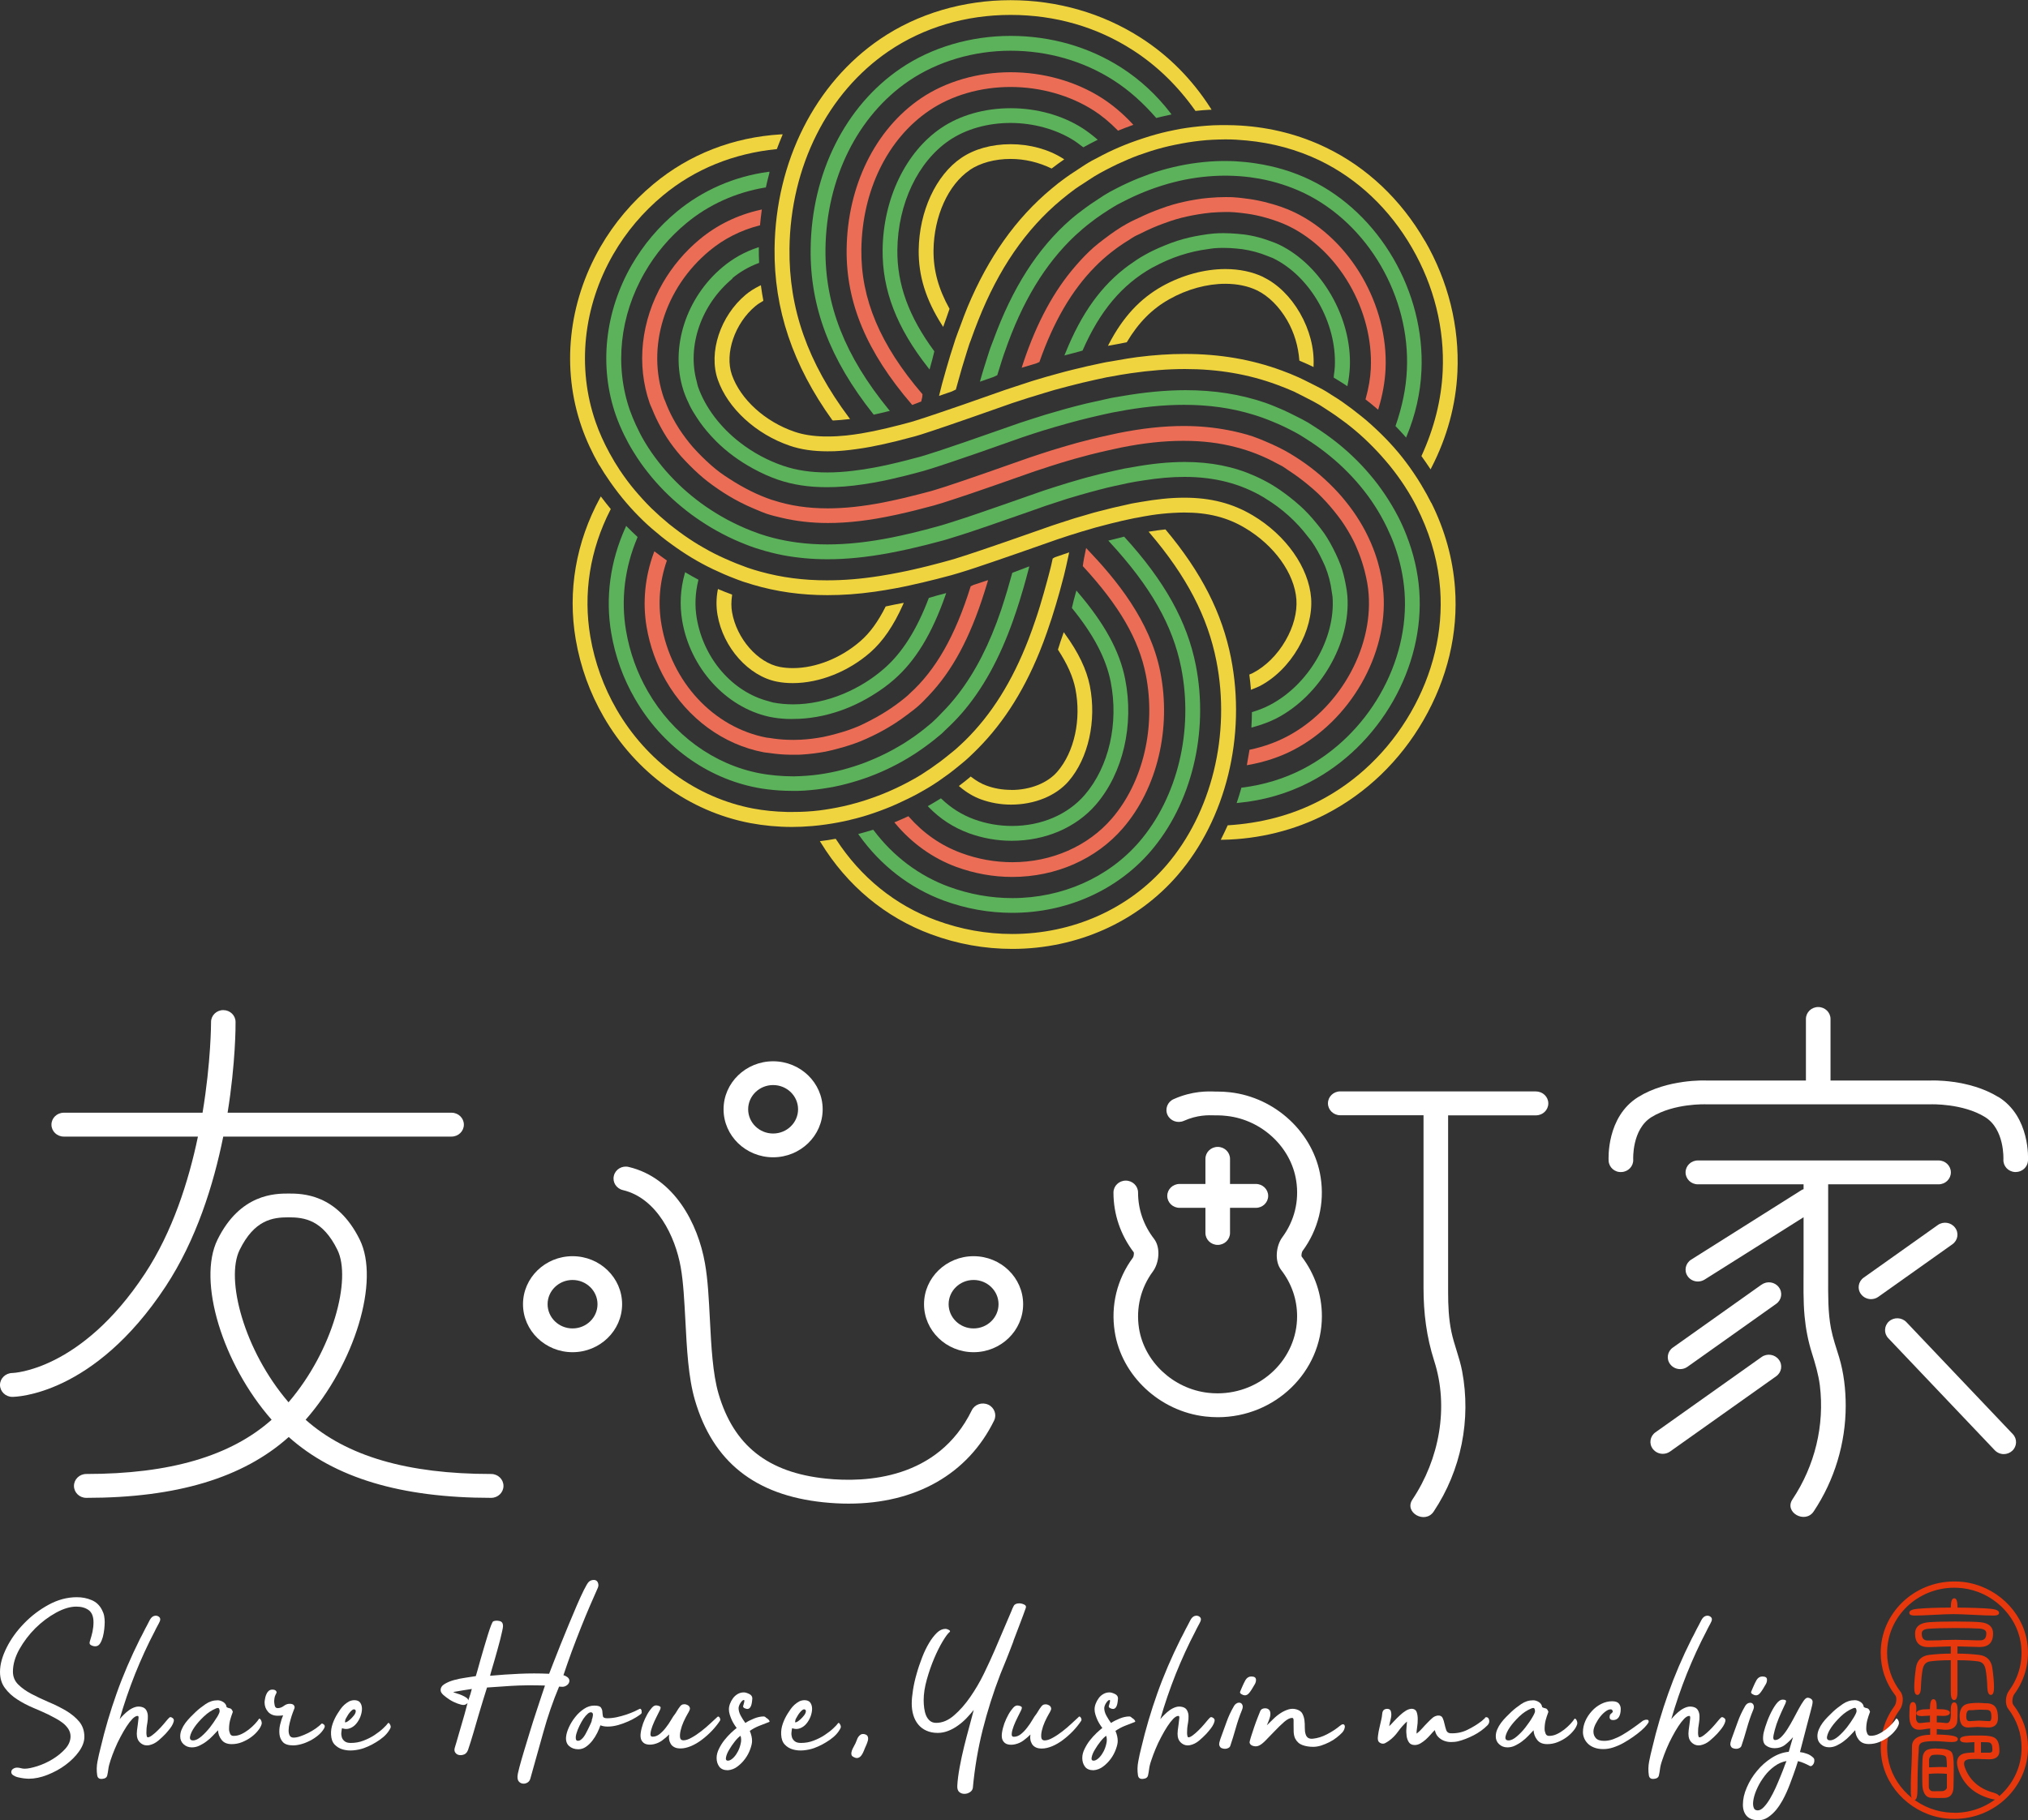 <?xml version="1.0" encoding="UTF-8"?>
<svg id="_レイヤー_1" data-name="レイヤー 1" xmlns="http://www.w3.org/2000/svg" viewBox="0 0 224.28 201.35">
  <rect x="0" y="0" width="224.28" height="201.35" fill="#333333" stroke="none"/>
  <defs>
    <style>
      .cls-1 {
        fill: #efd43f;
      }

      .cls-2 {
        fill: #ec6d56;
      }

      .cls-3 {
        fill: #fff;
      }

      .cls-4 {
        fill: #e7380d;
      }

      .cls-5 {
        fill: #5cb25a;
      }
    </style>
  </defs>
  <g>
    <polygon class="cls-1" points="84.97 19.13 84.97 19.12 84.97 19.13 84.97 19.13"/>
    <polygon class="cls-1" points="138.47 76.13 138.47 76.14 138.47 76.13 138.47 76.13"/>
    <g>
      <path class="cls-1" d="m92.06,46.46l.04.05h.06c.54-.03,1.09-.07,1.65-.14l.2-.02-.12-.16c-4.57-6.11-6.66-12.05-6.58-18.7.11-9.08,4.22-17.24,10.97-21.83,3.86-2.62,8.52-4.01,13.48-4.01s9.55,1.34,13.51,3.89c2.68,1.72,4.98,3.96,6.94,6.73.53-.06,1.05-.1,1.58-.13h.2s-.11-.18-.11-.18c-2.05-3.2-4.65-5.82-7.73-7.79-4.23-2.71-9.21-4.15-14.4-4.15s-10.27,1.48-14.4,4.29c-7.2,4.89-11.57,13.55-11.69,23.17-.08,6.69,2.01,12.91,6.39,19Z"/>
      <path class="cls-1" d="m111.83,87.37c-.97,0-1.91-.16-2.78-.49-.54-.2-1.06-.5-1.62-.93l-.07-.06-.07.06c-.37.31-.74.61-1.13.9l-.12.09.11.09c.74.63,1.5,1.08,2.34,1.39,1.05.38,2.16.58,3.33.58,2.59,0,4.96-.97,6.36-2.59,2.19-2.54,3.11-6.68,2.35-10.54-.36-1.81-1.26-3.7-2.76-5.76l-.13-.18-.07.21c-.19.54-.38,1.08-.57,1.72,1.03,1.57,1.66,2.98,1.93,4.33.67,3.39-.11,6.98-1.99,9.16-1.09,1.27-3,2.03-5.1,2.03Z"/>
      <path class="cls-1" d="m107.23,18.81c1.17-.79,2.78-1.23,4.53-1.23,1.58,0,3.11.37,4.54,1.06l.18-.13c.35-.27.7-.53,1.07-.78l.15-.1-.15-.1c-1.61-1.02-3.66-1.58-5.78-1.58s-4.02.54-5.45,1.51c-2.82,1.91-4.67,5.92-4.72,10.21-.03,2.83.78,5.47,2.58,8.29l.13.2.08-.23c.2-.57.41-1.13.62-1.77-1.23-2.21-1.79-4.26-1.77-6.48.05-3.77,1.62-7.25,4.01-8.87Z"/>
      <path class="cls-1" d="m136.14,72.78c-.98-4.95-3.25-9.45-7.25-14.22-.53.05-1.08.13-1.66.22l-.21.03.14.16c4.06,4.76,6.4,9.25,7.36,14.13,1.61,8.13-.52,16.8-5.54,22.63-4.16,4.82-10.37,7.58-17.04,7.58-2.87,0-5.69-.51-8.4-1.51-4.54-1.67-8.36-4.77-11.07-8.95l-.04-.06h-.08c-.5.1-1,.17-1.5.23l-.18.02.1.16c2.92,4.77,7.14,8.28,12.21,10.15,2.89,1.07,5.91,1.61,8.97,1.61,7.15,0,13.81-2.97,18.28-8.15,5.35-6.2,7.61-15.41,5.91-24.02Z"/>
      <path class="cls-1" d="m157.58,26.65c-2.64-4.58-6.42-8.15-10.92-10.32-2.91-1.41-6.09-2.23-9.44-2.44-.51-.03-1.03-.05-1.55-.05-.24,0-.48,0-.72,0-.52,0-1.05.03-1.57.07-1.01.08-1.93.19-2.8.34-.49.09-.99.19-1.48.3-.84.19-1.71.43-2.65.74-.47.15-.94.32-1.41.49-.85.32-1.67.67-2.44,1.04-.43.21-.86.43-1.28.66,0,0-.45.23-.56.29-.51.28-.99.6-1.46.91l-.39.26c-.35.23-.71.46-1.05.71-.55.39-1.08.81-1.59,1.24-3.92,3.27-6.95,7.54-9.27,13.08-.27.65-.53,1.35-.78,2.04l-.28.74c-.1.25-.19.5-.28.77l-.1.32c-.32.96-.62,1.95-.91,2.96-.15.54-.31,1.09-.46,1.64-.08.3-.34,1.35-.34,1.35l1.42-.49.44-.21c.05-.2.27-.97.27-.97.27-1,.56-1.97.86-2.92l.13-.42c.08-.25.16-.51.24-.75l.15-.39c.26-.75.54-1.48.82-2.19,2.27-5.73,5.28-10.1,9.19-13.35.51-.42,1.02-.83,1.56-1.22.28-.2.58-.39.88-.58l.64-.42c.37-.24.73-.48,1.12-.69.16-.09.32-.17.48-.26l.26-.14c.42-.22.85-.43,1.28-.64.84-.39,1.62-.72,2.38-1,.45-.16.91-.31,1.36-.46.84-.26,1.71-.49,2.6-.67.48-.1.97-.19,1.45-.27.96-.15,1.86-.25,2.72-.29.46-.02.92-.04,1.38-.04h.15c.69,0,1.42.04,2.23.12,2.89.27,5.61,1.02,8.09,2.21,4.2,2.03,7.73,5.37,10.21,9.67,2.44,4.22,3.61,8.94,3.39,13.65-.15,3.18-.94,6.29-2.35,9.38.31.43.61.86.9,1.3l.11.17.09-.18c1.74-3.37,2.71-6.94,2.88-10.59.23-5.02-1.01-10.05-3.61-14.54Z"/>
      <path class="cls-1" d="m80.98,65.77l-.09-.03c-.46-.17-.91-.34-1.35-.53l-.14-.06-.03.14c-.17.92-.17,1.83-.02,2.72.62,3.62,3.45,6.79,6.59,7.39.55.11,1.14.16,1.74.16,2.94,0,6.14-1.27,8.57-3.4,1.39-1.22,2.57-2.94,3.61-5.27l.09-.21-.22.04c-.56.11-1.13.21-1.78.36-.84,1.68-1.75,2.93-2.79,3.83-2.14,1.87-4.93,2.99-7.47,2.99-.5,0-.99-.04-1.45-.13-2.45-.47-4.77-3.13-5.28-6.05-.1-.57-.1-1.17,0-1.87v-.09Z"/>
      <path class="cls-1" d="m139.73,30.65c-1.2-.58-2.66-.89-4.21-.89-2.32,0-4.8.68-6.99,1.9-2.47,1.39-4.34,3.41-5.89,6.38l-.11.21.24-.04c.59-.11,1.18-.21,1.84-.35,1.29-2.17,2.79-3.69,4.72-4.77,1.95-1.1,4.15-1.7,6.18-1.7,1.3,0,2.52.25,3.51.73,1.27.62,2.45,1.79,3.33,3.31.79,1.37,1.23,2.88,1.35,4.46l.23.1c.4.17.79.34,1.18.53l.16.08v-.18c.09-1.9-.45-3.96-1.51-5.8-1.04-1.8-2.47-3.21-4.04-3.96Z"/>
      <path class="cls-1" d="m94,90.69c.47-.11.95-.23,1.42-.37.78-.23,1.6-.51,2.5-.86.45-.17.89-.36,1.33-.56.84-.38,1.6-.75,2.33-1.15.41-.23.82-.46,1.23-.71.67-.41,1.37-.89,2.14-1.46.37-.28.74-.57,1.1-.87l.21-.17c.16-.13.32-.26.48-.4.27-.23.52-.47.81-.75,3.1-2.95,5.53-6.64,7.42-11.29.29-.72.57-1.45.82-2.18.18-.52.36-1.04.53-1.57.31-.97.6-1.94.87-2.91.15-.53.47-1.76.47-1.76.14-.55.32-1.35.54-2.38l.04-.2-1.58.54-.24.14-.18.81c-.06.26-.12.48-.17.67l-.24.91c-.26.96-.53,1.92-.82,2.87-.16.52-.32,1.04-.5,1.55-.24.72-.5,1.43-.77,2.14-1.8,4.65-4.09,8.31-7.01,11.18-.35.34-.71.67-1.08,1-.09.08-.48.39-.48.39-.37.3-.74.6-1.12.89-.75.56-1.45,1.04-2.13,1.47-.4.25-.8.48-1.21.7-.71.39-1.46.76-2.3,1.13-.43.19-.87.37-1.3.53-.82.31-1.65.59-2.46.81-.46.13-.92.25-1.38.35-.9.2-1.78.35-2.63.46-.49.06-.97.1-1.46.13-.48.03-.96.04-1.44.04-.24,0-.47,0-.71,0-1.32-.03-2.58-.16-3.75-.38-6.25-1.19-11.75-5.19-15.09-10.96-1.43-2.48-2.41-5.18-2.9-8.03-.82-4.77-.05-9.63,2.22-14.06l.04-.07-.05-.06c-.32-.39-.64-.79-.94-1.19l-.11-.15-.09.16c-2.67,4.91-3.6,10.32-2.69,15.65.52,3.04,1.56,5.92,3.09,8.57,3.57,6.19,9.48,10.47,16.2,11.75,1.49.28,3.05.43,4.62.43h.02c.67,0,1.39-.03,2.21-.1.5-.04,1-.1,1.49-.17.93-.13,1.83-.3,2.68-.5Z"/>
      <path class="cls-1" d="m158.28,55.62c-.3-.6-.65-1.24-1.1-1.99-.27-.45-.55-.89-.85-1.33-.57-.84-1.13-1.58-1.69-2.25-.32-.39-.66-.76-1-1.13-.59-.63-1.23-1.26-1.95-1.91-.37-.34-.75-.66-1.15-.98-.7-.57-1.42-1.11-2.12-1.6-.39-.27-.8-.53-1.21-.78,0,0-.42-.27-.53-.34-.5-.3-1.01-.55-1.52-.81l-.36-.18c-.4-.2-.79-.4-1.19-.58-.62-.28-1.24-.53-1.87-.76-3.35-1.23-6.86-1.83-10.72-1.83-1.67,0-3.43.12-5.24.35-.71.09-1.45.22-2.19.35l-.75.13c-.26.04-.53.08-.8.14l-.33.07c-.99.2-2,.44-3.02.69-.55.14-1.1.27-1.65.43-.9.24-1.8.5-2.71.78l-.26.08c-.4.13-.81.26-1.22.4l-1.64.54-4.7,1.65-2.69.92-1.46.49c-.46.15-.82.26-1.09.35-.23.07-.4.12-.53.16l-1.12.3c-.51.13-1.02.26-1.53.38-1.04.25-1.98.44-2.88.59-.54.09-1.08.16-1.61.22-.69.07-1.37.11-2.02.11h-.4c-1.29-.03-2.37-.2-3.3-.52-3.27-1.11-5.99-3.59-6.94-6.3-.82-2.36.32-5.7,2.6-7.6.25-.21.53-.38.8-.54l.07-.04v-.08c-.09-.46-.16-.91-.24-1.48l-.02-.17-.15.07c-.59.29-1.09.61-1.52.97-2.82,2.35-4.15,6.39-3.1,9.4,1.1,3.17,4.23,6.04,7.96,7.31,1.22.42,2.59.62,4.17.62.25,0,.5,0,.76-.01.71-.03,1.47-.1,2.41-.23.54-.07,1.08-.16,1.62-.26.96-.18,1.93-.4,2.9-.64.51-.13,1.02-.26,1.65-.43l.31-.08c.34-.09.95-.28,2.02-.64l1.66-.56s1.73-.59,2.83-.98l4.07-1.43.14-.05.18-.06c.35-.12,1.6-.52,1.6-.52.66-.21,1.31-.41,1.96-.6l.97-.29c.54-.15,1.07-.29,1.61-.43,1-.26,1.99-.5,2.96-.71l.42-.09c.26-.06.52-.12.78-.17l.41-.07c.78-.15,1.55-.28,2.31-.39,2.07-.3,4.07-.46,5.96-.46,3.69,0,7.02.57,10.19,1.74.62.23,1.23.47,1.84.74.32.15.63.31.94.47l.68.35c.39.2.77.39,1.15.62.16.09.31.19.46.29l.25.16c.4.26.8.52,1.19.79.75.53,1.43,1.04,2.06,1.57.38.31.74.64,1.1.97.63.59,1.26,1.23,1.86,1.9.33.37.65.74.96,1.12.61.76,1.14,1.49,1.61,2.21.28.43.55.87.8,1.31.34.59.67,1.24,1.01,1.99,1.21,2.64,1.93,5.37,2.13,8.11.34,4.65-.79,9.38-3.27,13.68-2.44,4.22-5.94,7.6-10.12,9.76-3.06,1.58-6.43,2.46-10.11,2.69-.22.48-.44.96-.68,1.43l-.09.17h.2c4.02-.07,7.98-1.05,11.44-2.84,4.47-2.31,8.2-5.9,10.79-10.4,2.64-4.58,3.85-9.63,3.48-14.62-.24-3.23-1.11-6.39-2.61-9.4Z"/>
      <path class="cls-1" d="m66.29,51.46c.33.57.71,1.16,1.2,1.86.29.41.58.81.89,1.21.59.76,1.17,1.43,1.77,2.07.33.35.68.7,1.03,1.04.59.57,1.25,1.13,1.99,1.73.37.3.76.59,1.15.87.74.54,1.45,1.01,2.16,1.44.4.24.81.48,1.23.7.7.38,1.46.74,2.33,1.12.43.19.87.36,1.31.53l.26.1c.19.07.39.15.58.21.33.11.66.21,1.06.33,2.63.78,5.34,1.16,8.26,1.16h0c1.68,0,3.39-.12,5.23-.38.77-.11,1.54-.24,2.3-.38.54-.1,1.08-.21,1.62-.33.99-.22,1.98-.45,2.96-.7.53-.14,1.07-.28,1.6-.42,0,0,.64-.18.92-.27.54-.16,1.22-.38,2.02-.65l1.6-.54s1.86-.64,2.93-1.01l4.22-1.48.12-.04c.41-.14.81-.27,1.21-.4l.32-.1c.73-.23,1.44-.45,2.15-.65l.52-.15c.52-.14,1.04-.27,1.57-.41.91-.23,1.8-.44,2.67-.61l.24-.04c.56-.11,1.11-.21,1.63-.29.78-.12,1.57-.2,2.42-.25.41-.02.82-.04,1.21-.04,2.63,0,4.77.54,6.72,1.71,3.24,1.92,5.47,5.03,5.68,7.91.1,1.41-.32,3.02-1.2,4.54-.91,1.58-2.2,2.86-3.63,3.6-.05.02-.37.16-.37.16v.08c.07.48.12.97.16,1.45v.16s.33-.13.33-.13c.21-.08.42-.17.63-.27,1.7-.88,3.22-2.38,4.29-4.24,1.04-1.8,1.54-3.75,1.42-5.48-.25-3.4-2.79-7-6.48-9.19-2.23-1.32-4.62-1.94-7.54-1.94-.76,0-1.57.04-2.41.13-.75.08-1.56.19-2.41.34l-.34.06c-.22.04-.45.07-.68.12l-.62.14c-.96.2-1.94.44-2.93.7l-.65.17-1.09.32c-.35.1-.7.2-1.06.31-.5.16-1.02.32-1.58.51l-.85.28-4.97,1.74-2.89.99c-.55.18-1.03.34-1.47.49-.55.18-1.04.34-1.44.46l-.67.19-.14.04-.77.21c-.96.26-1.92.5-2.9.72-.53.12-1.06.24-1.59.34-.74.15-1.49.28-2.23.4-2.08.33-3.99.48-5.84.48-2.61,0-5.01-.31-7.35-.96-.47-.13-.94-.27-1.41-.43-.12-.04-.58-.22-.58-.22-.45-.16-.89-.34-1.33-.53-.87-.37-1.63-.73-2.33-1.11-.41-.22-.81-.46-1.21-.69-.69-.42-1.39-.88-2.13-1.43-.38-.28-.75-.57-1.12-.86-.68-.56-1.33-1.14-1.93-1.72-.34-.33-.67-.68-.99-1.03-.62-.68-1.2-1.36-1.71-2.05-.29-.39-.57-.79-.84-1.19-.37-.56-.73-1.16-1.11-1.85-.63-1.16-1.15-2.31-1.54-3.44-2.09-6.01-1.38-12.77,1.95-18.55,1.43-2.48,3.29-4.68,5.51-6.52,3.49-2.9,7.8-4.65,12.58-5.12.18-.49.38-.98.58-1.46l.07-.17h-.19c-5.27.31-10.14,2.2-14.09,5.49-2.37,1.97-4.35,4.31-5.88,6.96-3.57,6.19-4.33,13.44-2.08,19.91.5,1.44,1.16,2.86,1.95,4.24Z"/>
    </g>
    <g>
      <path class="cls-5" d="m96.62,91.85l-.05-.07-.08.02c-.47.15-.95.28-1.42.41l-.16.04.1.14c2.39,3.35,5.62,5.84,9.35,7.22,2.45.9,5,1.36,7.59,1.36,5.99,0,11.55-2.47,15.27-6.77,4.57-5.3,6.49-13.21,5.02-20.65-.95-4.78-3.43-9.28-7.92-14.19-.51.12-1.03.25-1.56.39l-.19.05.13.14c4.56,4.94,7,9.24,7.93,13.93,1.38,6.96-.41,14.34-4.65,19.26-3.4,3.94-8.52,6.21-14.03,6.21-2.39,0-4.76-.43-7.02-1.26-3.27-1.2-6.14-3.36-8.3-6.23Z"/>
      <path class="cls-5" d="m119.62,16.15l.12.1.08.04.07-.04c.44-.25.9-.48,1.35-.71l.16-.08-.13-.11c-.5-.43-1.02-.82-1.54-1.16-2.23-1.43-5.06-2.22-7.96-2.22s-5.61.78-7.69,2.19c-3.92,2.66-6.4,7.82-6.47,13.45-.05,4.48,1.55,8.64,5.05,13.08l.14.18.06-.22c.16-.57.32-1.13.47-1.79-2.84-3.85-4.13-7.42-4.09-11.23.06-5.1,2.27-9.75,5.75-12.11,1.83-1.24,4.23-1.92,6.76-1.92s5.09.7,7.08,1.98c.28.18.53.38.79.58Z"/>
      <path class="cls-5" d="m104.05,88.31l-.08.05c-.41.26-.83.5-1.24.74l-.13.07.11.11c1.25,1.29,2.73,2.25,4.4,2.87,1.53.56,3.14.85,4.78.85,3.72,0,7.11-1.46,9.3-3.99,3.01-3.49,4.25-8.82,3.24-13.91-.61-3.09-2.28-6.14-5.25-9.61l-.14-.17-.06.21c-.15.54-.3,1.08-.44,1.72,2.37,2.9,3.78,5.57,4.29,8.15.91,4.61-.19,9.41-2.87,12.53-1.88,2.18-4.81,3.43-8.04,3.43-1.45,0-2.87-.25-4.23-.75-1.32-.49-2.52-1.24-3.56-2.24l-.07-.06Z"/>
      <path class="cls-5" d="m127.87,13.05c.5-.13,1.01-.24,1.51-.35l.18-.04-.11-.15c-1.54-2.01-3.37-3.7-5.44-5.03-3.59-2.3-7.82-3.51-12.25-3.51s-8.75,1.28-12.16,3.6c-6.13,4.16-9.85,11.61-9.95,19.93-.08,6.44,2.12,12.25,6.93,18.31l.05.06.07-.02c.51-.11,1.02-.23,1.53-.36l.18-.04-.12-.14c-4.85-5.93-7.07-11.58-7-17.78.1-7.78,3.55-14.73,9.23-18.59,3.16-2.14,7.15-3.33,11.24-3.33s8.04,1.13,11.37,3.26c1.72,1.1,3.27,2.49,4.74,4.18Z"/>
      <path class="cls-5" d="m147.52,41.53l-.02.15v.09s.07.04.07.04c.44.26.86.54,1.29.81l.15.1.03-.17c.13-.65.21-1.3.24-1.91.25-5.46-3.1-11.29-7.8-13.57-.37-.18-.77-.32-1.22-.48-.7-.25-1.37-.43-2.02-.55-.46-.09-.94-.14-1.42-.18-.5-.04-1-.07-1.51-.07-.36,0-.72.01-1.09.04-.47.04-.94.11-1.41.19-.93.15-1.77.35-2.59.61-.47.15-.95.33-1.41.52-.84.34-1.56.68-2.21,1.05-.58.32-1.15.7-1.76,1.14-3.02,2.2-5.25,5.3-7.04,9.77l-.09.21.22-.06c.57-.15,1.15-.29,1.79-.48,1.91-4.38,4.36-7.29,7.68-9.16l.18-.09c1.91-1.04,3.94-1.71,6.04-1.98l.26-.04c.13-.02.26-.04.39-.05.35-.03.7-.04,1.04-.04.51,0,1.02.03,1.51.08l.17.02c.13.01.26.02.38.04.97.14,1.91.39,2.81.76l.23.09c.11.04.23.08.34.13,4.15,2,7.1,7.17,6.87,12.01-.01.33-.06.65-.11.97Z"/>
      <path class="cls-5" d="m70.49,59.38l-.06-.06c-.36-.33-.72-.68-1.06-1.03l-.12-.12-.07.16c-1.7,3.74-2.25,7.79-1.58,11.7.44,2.58,1.32,5.02,2.62,7.26,2.99,5.19,7.91,8.77,13.5,9.84.75.14,1.54.24,2.4.3.49.03.97.05,1.46.05.22,0,.44,0,.66,0,.48-.01.97-.04,1.46-.09.86-.08,1.73-.21,2.6-.38.46-.09.92-.2,1.37-.32.83-.22,1.66-.48,2.47-.78.44-.16.87-.34,1.31-.53.81-.35,1.6-.75,2.35-1.17.42-.24.83-.48,1.23-.74.78-.5,1.53-1.04,2.25-1.61.29-.23.57-.46.85-.7.08-.07.15-.14.22-.21.06-.06.11-.12.17-.17.66-.61,1.28-1.24,1.84-1.88,2.32-2.67,4.17-6.03,5.67-10.25.25-.71.49-1.42.71-2.13l.09-.3c.13-.41.25-.82.37-1.23.2-.71.4-1.42.58-2.13l.06-.21-.21.07-1.68.64-.13.46c-.14.5-.28,1.01-.43,1.51-.21.71-.44,1.42-.67,2.13-1.28,3.78-2.84,6.84-4.77,9.34-.53.68-1.11,1.36-1.75,2l-.25.26c-.29.3-.57.59-.89.87l-.18.15c-.72.62-1.5,1.21-2.33,1.76-.41.28-.83.54-1.26.78-.75.44-1.54.84-2.35,1.2-.43.19-.86.37-1.3.54-.8.3-1.62.56-2.44.78-.45.12-.9.22-1.36.31-.86.17-1.71.29-2.55.35-.47.04-.95.06-1.42.07h-.19c-.61,0-1.23-.03-1.89-.09-.59-.06-1.17-.13-1.74-.24-5.12-.97-9.63-4.27-12.39-9.04-1.2-2.07-2.01-4.33-2.42-6.71-.59-3.43-.16-7,1.24-10.3l.03-.08Z"/>
      <path class="cls-5" d="m77.24,64.12l-.08-.04c-.43-.23-.85-.46-1.26-.71l-.13-.08-.04.15c-.49,1.72-.58,3.49-.28,5.25.89,5.19,4.8,9.53,9.61,10.59l.15.03c.55.11,1.14.18,1.75.21.17,0,.35.01.52.01.3,0,.59-.01.89-.02.84-.04,1.7-.15,2.58-.34.28-.06.57-.13.85-.21,1.59-.43,3.14-1.11,4.6-2,.97-.59,1.78-1.18,2.48-1.8,2.37-2.07,4.18-5.04,5.69-9.35l.07-.21-.21.06c-.54.14-1.08.28-1.71.48-1.33,3.51-2.93,6.05-4.92,7.79-1.34,1.18-2.87,2.12-4.54,2.82-1.82.76-3.74,1.16-5.55,1.16-.75,0-1.49-.07-2.19-.2-.1-.02-.2-.05-.3-.08-.07-.02-.15-.05-.23-.07-3.98-1.02-7.16-4.69-7.93-9.14-.24-1.39-.18-2.81.16-4.2l.02-.09Z"/>
      <path class="cls-5" d="m154.32,47.12c.36.37.72.75,1.06,1.14l.12.14.07-.17c.97-2.34,1.52-4.77,1.63-7.22.41-8.73-4.64-17.41-12.28-21.1-1.86-.9-3.9-1.52-6.05-1.84-.78-.12-1.5-.19-2.21-.23-.39-.02-.78-.03-1.17-.03h-.33c-.91.01-1.82.08-2.7.19-.48.06-.96.13-1.43.22-.85.16-1.72.36-2.58.61-.46.13-.91.28-1.36.44-.76.27-1.56.59-2.37.96-.43.2-.85.4-1.27.62l-.21.11c-.18.09-.36.19-.55.29-.42.23-.81.49-1.2.75l-.27.18c-.4.26-.8.53-1.18.81-.51.38-1.1.82-1.65,1.3-3.65,3.19-6.44,7.57-8.56,13.4l-.17.44c-.08.22-.17.43-.24.66-.07.21-.39,1.23-.39,1.23-.14.45-.29.9-.42,1.36l-.24.84,1.52-.53.4-.19.18-.58c.17-.54.33-1.08.51-1.61l.14-.39c1.91-5.54,4.46-9.74,7.78-12.86.54-.5,1.12-1,1.74-1.47.39-.3.79-.6,1.2-.87.54-.36,1.09-.72,1.66-1.05.13-.07.6-.31.6-.31.42-.22.85-.43,1.28-.63.79-.36,1.58-.68,2.36-.95.45-.15.9-.3,1.35-.43.85-.24,1.69-.44,2.51-.58.47-.08.94-.15,1.41-.2.83-.09,1.66-.14,2.48-.14h.17c.49,0,.98.03,1.46.06.77.06,1.47.15,2.14.27,1.75.32,3.42.86,4.97,1.6,7.07,3.42,11.74,11.45,11.36,19.55-.09,2.04-.52,4.08-1.25,6.19Z"/>
      <path class="cls-5" d="m84.7,20.71l.02-.08c.11-.5.23-.99.37-1.51v-.13l-.13.02c-3.77.51-7.26,2.04-10.11,4.4-2.01,1.67-3.68,3.65-4.98,5.89-2.99,5.19-3.64,11.24-1.77,16.61.25.72.57,1.47.94,2.23.3.61.63,1.22,1.03,1.86.25.41.52.82.8,1.22.5.7,1.05,1.4,1.63,2.06.31.35.63.69.96,1.03.61.61,1.25,1.2,1.91,1.74.36.3.73.59,1.11.87.71.52,1.45,1.01,2.19,1.45.41.24.83.48,1.26.7.82.43,1.67.81,2.51,1.14.34.13.68.27,1.03.38.1.03.51.16.51.16.83.26,1.69.48,2.55.65,1.58.3,3.25.46,4.98.46,2.09,0,4.3-.22,6.75-.67.74-.14,1.47-.29,2.2-.45.52-.12,1.04-.24,1.56-.37l.49-.12c.61-.16,1.22-.32,1.83-.48l.54-.16c.44-.13.95-.29,1.54-.48.84-.27,1.81-.6,2.84-.95,0,0,3.43-1.19,4.34-1.51l2.04-.72c.77-.26,1.53-.51,2.29-.75.44-.14.88-.26,1.31-.39l.27-.08c.69-.2,1.37-.38,2.05-.56,0,0,.71-.19.9-.23.55-.13,1.09-.25,1.63-.36l.63-.14c.59-.12,1.14-.21,1.74-.3,1.65-.26,3.13-.39,4.54-.39,3.33,0,6.19.74,8.75,2.26l.17.11c1.86,1.13,3.45,2.56,4.73,4.25l.16.2c.09.1.17.21.25.32.46.66.86,1.39,1.25,2.23l.07.15c.05.12.11.23.16.35.37.91.62,1.85.74,2.82l.04.24c.02.12.04.24.05.36.34,4.59-2.66,9.73-6.97,11.96-.54.28-1.13.52-1.87.75l-.08.02v.09c0,.49-.02.97-.05,1.46v.16s.15-.04.15-.04c1.01-.28,1.87-.6,2.61-.98,4.85-2.51,8.23-8.33,7.85-13.54-.03-.41-.1-.82-.19-1.3-.14-.74-.31-1.41-.53-2.03-.16-.44-.35-.88-.56-1.32-.41-.86-.82-1.6-1.27-2.26-.27-.39-.57-.76-.87-1.13-.59-.73-1.18-1.36-1.8-1.92-.37-.34-.77-.66-1.17-.98-.72-.56-1.37-1.01-2.01-1.39-.57-.34-1.18-.65-1.87-.96-2.32-1.03-4.84-1.53-7.71-1.53-1.78,0-3.68.19-5.81.58l-.34.06c-.16.02-.31.05-.48.08-.45.09-.92.2-1.39.3,0,0-.92.21-1.22.28l-.78.2c-.45.11-.9.23-1.35.36-.46.13-.92.27-1.51.44-.5.15-1,.31-1.51.47,0,0-.92.3-1.29.42l-4.34,1.52-3.07,1.06-1.28.43c-.56.19-1.07.35-1.58.51-.46.15-.88.27-1.19.36l-1.55.42c-.39.1-1.52.38-1.52.38-.72.17-1.45.33-2.18.48-2.61.52-4.94.77-7.13.77-1.14,0-2.26-.07-3.33-.21-.91-.12-1.8-.29-2.66-.51-.51-.13-1.01-.28-1.51-.45l-.22-.08c-.9-.32-1.8-.7-2.68-1.14-.44-.22-.88-.45-1.31-.7-.76-.44-1.51-.92-2.21-1.43-.38-.28-.75-.56-1.11-.86-.66-.54-1.3-1.12-1.89-1.73-.33-.33-.64-.67-.95-1.02-.57-.66-1.1-1.34-1.58-2.03-.27-.39-.53-.79-.77-1.2-.34-.57-.66-1.19-.96-1.84-.25-.54-.47-1.08-.67-1.63-1.71-4.92-1.12-10.48,1.64-15.25,1.19-2.07,2.74-3.91,4.6-5.45,2.45-2.04,5.47-3.41,8.73-3.95h.08Z"/>
      <path class="cls-5" d="m80.97,30.79c.85-.71,1.83-1.28,2.9-1.68l.08-.03v-.09c-.02-.49-.04-.99-.03-1.49v-.16s-.15.05-.15.05c-1.4.46-2.69,1.18-3.84,2.14-4.05,3.37-5.86,8.92-4.36,13.61l.05.16c.19.54.42,1.08.69,1.62.21.42.46.82.72,1.22.45.71.99,1.4,1.59,2.06.19.21.4.42.6.63,1.17,1.16,2.53,2.16,4.03,2.98.99.54,1.91.95,2.79,1.25,1.63.56,3.4.83,5.41.83,1.25,0,2.57-.1,4.03-.32.79-.12,1.58-.25,2.37-.42.54-.11,1.07-.24,1.61-.37l.71-.17c.68-.17,1.36-.35,2.04-.54l.16-.05c.35-.1.84-.25,1.53-.48.73-.24,1.64-.54,2.76-.93l1.52-.52,4.86-1.71c.77-.26,1.53-.51,2.33-.76.46-.14.91-.28,1.37-.41l.19-.05c.77-.23,1.54-.44,2.42-.67l.44-.11c.52-.13,1.04-.26,1.62-.39.58-.13,1.16-.27,1.73-.38l.41-.07c2.62-.51,5.11-.76,7.4-.76,2.74,0,5.24.35,7.63,1.08.7.21,1.42.47,2.14.77.46.19.91.38,1.36.6.59.29,1.17.58,1.74.92.13.08.57.36.57.36.41.25.8.52,1.19.79.71.5,1.38,1.03,2.01,1.57.36.31.71.63,1.05.96.63.61,1.22,1.25,1.75,1.88.3.37.6.74.88,1.12.53.72,1.01,1.47,1.44,2.23.24.43.47.86.68,1.3.33.69.61,1.34.84,1.99.6,1.67.97,3.39,1.1,5.11.58,7.83-4.05,15.89-11.25,19.61-2.05,1.06-4.31,1.75-6.71,2.05h-.08s-.02.08-.02.08c-.14.49-.29.98-.45,1.46l-.06.17.18-.02c2.82-.27,5.47-1.04,7.89-2.29,7.76-4.01,12.75-12.73,12.13-21.19-.15-2.06-.63-4.13-1.43-6.16-.28-.72-.59-1.4-.91-2.02-.23-.44-.47-.88-.73-1.31-.47-.79-.98-1.54-1.51-2.25-.29-.38-.59-.76-.91-1.13-.55-.65-1.15-1.29-1.79-1.9-.35-.34-.71-.67-1.09-.99-.61-.53-1.3-1.06-2.02-1.57-.38-.27-.77-.53-1.18-.79l-.2-.13c-.17-.11-.34-.22-.52-.33-.42-.25-.84-.46-1.26-.67l-.28-.14c-.43-.22-.86-.43-1.29-.62-.58-.25-1.26-.54-1.95-.78-2.72-.93-5.6-1.38-8.78-1.38-2.2,0-4.59.23-7.1.67l-.47.08c-.23.04-.46.07-.69.12-.21.04-1.3.29-1.3.29-.45.1-.89.19-1.35.3-.76.18-1.52.38-2.29.59l-.6.17c-.52.15-1.05.3-1.69.49-.52.16-1.05.33-1.58.5,0,0-.9.29-1.2.39l-5.96,2.08-2.8.95c-.54.18-.98.32-1.37.44l-.15.05c-.3.09-.57.17-.76.23l-1.37.36c-.71.19-1.43.36-2.14.52-.54.12-1.07.23-1.61.33-.79.15-1.57.27-2.35.36-1,.12-1.95.18-2.84.18-1.83,0-3.43-.24-4.89-.74-1.69-.58-3.28-1.43-4.71-2.53-2.22-1.7-3.89-3.91-4.7-6.22-.03-.1-.06-.2-.08-.3-.02-.08-.03-.15-.05-.23-1.11-3.95.48-8.55,3.95-11.43Z"/>
    </g>
    <g>
      <path class="cls-2" d="m100.52,90.35l-.06-.07-.08.04c-.44.2-.88.4-1.32.58l-.15.06.1.12c1.82,2.19,4.15,3.85,6.72,4.8,2.01.74,4.11,1.12,6.22,1.12,4.82,0,9.29-1.97,12.24-5.4,3.79-4.39,5.37-11.02,4.13-17.28-1.13-5.69-4.89-10.22-8.05-13.54l-.15-.16-.05.22c-.13.62-.25,1.2-.32,1.78,4.04,4.38,6.19,8.09,6.97,12.02,1.14,5.79-.3,11.88-3.76,15.9-2.65,3.07-6.66,4.83-11,4.83-1.92,0-3.83-.34-5.66-1.02-2.23-.82-4.17-2.17-5.78-4Z"/>
      <path class="cls-2" d="m123.66,14.45l.07-.03c.48-.19.95-.38,1.44-.55l.17-.06-.12-.13c-1.04-1.12-2.17-2.07-3.35-2.83-2.87-1.84-6.46-2.86-10.1-2.86s-7.19,1.03-9.93,2.89c-5.05,3.43-8.12,9.67-8.21,16.69-.07,5.92,2.22,11.37,7.2,17.16l.05.06.07-.02.93-.36.11-.47.03-.33c-4.68-5.45-6.83-10.54-6.76-16.02.08-6.48,2.88-12.22,7.49-15.35,2.48-1.69,5.68-2.62,9-2.62s6.6.93,9.22,2.61c.87.56,1.73,1.27,2.62,2.17l.05.06Z"/>
      <path class="cls-2" d="m151.03,44.09l-.02.08.06.05c.41.32.81.64,1.2.98l.14.12.05-.17c.44-1.44.7-2.89.77-4.32.33-7.07-3.89-14.36-10.04-17.33-.95-.46-2.04-.84-3.34-1.16-.69-.17-1.39-.3-2.09-.38l-.13-.02c-.44-.05-.89-.11-1.34-.13-.24,0-.48-.01-.73-.01-.61,0-1.23.03-1.9.09-.47.04-.94.1-1.41.18-.87.14-1.72.33-2.53.56-.46.13-.92.29-1.38.46-.81.29-1.62.63-2.42,1.02l-.37.17c-.31.15-.62.29-.96.49-.77.43-1.53.94-2.5,1.68-.39.3-.79.6-1.16.93-.62.55-1.26,1.2-1.95,2-2.41,2.76-4.31,6.27-5.8,10.71l-.19.59.22-.07c.47-.15.93-.28,1.4-.42l.34-.15c1.57-4.48,3.58-7.92,6.13-10.51,1.14-1.16,2.42-2.17,3.81-3.01l.24-.16c.1-.07.2-.13.31-.19.16-.09.32-.17.49-.24l.33-.16c.78-.4,1.6-.75,2.42-1.05l.12-.04c.41-.15.82-.3,1.24-.42.78-.23,1.61-.41,2.52-.56.46-.07.93-.14,1.39-.18.53-.04,1.06-.07,1.58-.07.33,0,.66,0,.99.03.48.03.96.1,1.43.16.69.1,1.38.25,2.05.44.98.28,1.77.57,2.48.91,5.58,2.7,9.42,9.33,9.12,15.78-.05,1.03-.23,2.13-.57,3.35Z"/>
      <path class="cls-2" d="m73.74,61.99l-.07-.05c-.4-.28-.79-.56-1.17-.86l-.13-.1-.06.15c-.99,2.67-1.26,5.52-.8,8.22.36,2.11,1.08,4.12,2.14,5.95,2.41,4.18,6.35,7.06,10.8,7.91.15.03.31.04.46.06.1.01.21.02.31.04.7.1,1.39.16,2.15.17.23,0,.46,0,.7,0,.22,0,.43,0,.65-.02.82-.05,1.69-.16,2.57-.32.46-.09.92-.21,1.37-.33.9-.24,1.71-.5,2.49-.81.45-.18.9-.39,1.34-.6.86-.41,1.69-.88,2.47-1.38.47-.3.93-.63,1.38-.97l.29-.22c.29-.22.59-.44.87-.69.43-.37.81-.78,1.23-1.22,2.59-2.73,4.53-6.34,6.12-11.37.12-.38.24-.77.36-1.16l.06-.22-1.61.53-.31.15c-1.71,5.5-3.87,9.28-6.77,11.89l-.15.15c-1.21,1.05-2.6,1.99-4.25,2.84-.42.21-.83.43-1.26.61-.74.31-1.55.59-2.49.84-.45.12-.91.24-1.36.33-.84.16-1.69.27-2.54.31-.25.01-.5.02-.74.02-.22,0-.44,0-.65-.01-.68-.02-1.35-.09-2.01-.2-.06,0-.29-.03-.35-.04-5.86-1.12-10.54-6.15-11.63-12.52-.4-2.34-.21-4.7.58-7.01l.03-.08Z"/>
      <path class="cls-2" d="m84.06,24.9v-.08c.05-.49.1-.99.17-1.48l.02-.17-.16.04c-2.52.56-4.78,1.66-6.71,3.26-1.65,1.37-3.02,3-4.08,4.83-2.41,4.18-2.94,9.03-1.45,13.3.05.15.12.29.18.43.04.09.08.19.12.28.26.65.56,1.28.92,1.94.22.4.44.79.69,1.17.45.69.98,1.39,1.57,2.06.31.35.64.69.97,1.02.65.66,1.29,1.23,1.95,1.75.38.3.79.58,1.19.86.79.54,1.61,1.03,2.43,1.45.5.26,1.01.49,1.53.71l.31.13c.35.15.69.29,1.05.42.54.18,1.08.31,1.67.45,1.6.38,3.33.58,5.14.58,2.22,0,4.62-.28,7.35-.87l.42-.09c.64-.14,1.27-.29,1.91-.45l2.03-.53c.56-.15,1.45-.44,2.51-.79l1.53-.51c.93-.32,1.89-.65,2.81-.97l4.33-1.52c.44-.15.88-.29,1.32-.43l.23-.08c.93-.3,1.85-.58,2.76-.84l.15-.04c.4-.11.79-.21,1.18-.32l.45-.12c.63-.16,1.26-.31,1.88-.45,0,0,1.3-.29,1.51-.33,2.52-.51,4.78-.75,6.94-.75s3.99.23,5.83.71c1.58.41,3.09,1.01,4.51,1.79l.25.13c.11.06.22.11.33.17.16.09.3.2.45.3l.31.21c.74.48,1.45,1.01,2.15,1.59.37.31.73.61,1.07.94.59.57,1.16,1.19,1.73,1.89.29.36.58.73.85,1.11.51.73.95,1.48,1.32,2.21.22.43.4.88.58,1.32.26.65.47,1.32.65,1.99.25.99.4,1.82.45,2.6.46,6.18-3.37,12.82-9.11,15.79-1.24.64-2.59,1.11-4,1.41l-.08.02v.08c-.08.49-.16.97-.25,1.45l-.03.17.17-.03c1.79-.32,3.46-.87,4.95-1.64,6.29-3.25,10.49-10.55,9.99-17.36-.08-1.16-.3-2.33-.64-3.49-.2-.68-.44-1.35-.72-2.01-.19-.45-.41-.89-.63-1.33-.39-.75-.85-1.5-1.37-2.24-.27-.38-.56-.76-.86-1.13-.54-.67-1.13-1.31-1.74-1.9-.35-.34-.7-.66-1.07-.98-.66-.56-1.36-1.1-2.09-1.59-.4-.27-.8-.53-1.26-.8-.76-.45-1.59-.86-2.68-1.32-.46-.19-.92-.39-1.4-.55-.78-.26-1.67-.49-2.71-.69-1.55-.3-3.19-.46-4.9-.46-2.27,0-4.65.26-7.28.79-.17.03-1.05.23-1.05.23-.33.07-.66.14-1,.22l-.99.24c-.45.11-.9.23-1.36.35l-.18.05c-.38.1-.77.22-1.16.33l-.64.19c-.33.1-.66.19-1,.3-.42.13-.84.27-1.26.41l-1.15.38-5.01,1.76-2.8.96c-.55.18-1.06.36-1.53.51-.48.15-.9.29-1.25.39l-.38.11-1.26.33c-.53.14-1.07.27-1.61.4l-.39.09c-.65.15-1.3.29-1.96.42-2.27.44-4.27.65-6.13.65-2.19,0-4.16-.29-6-.89l-.21-.06c-1.52-.52-3.02-1.26-4.59-2.27-.39-.25-.78-.5-1.15-.78-.64-.48-1.28-1.05-1.97-1.73-.33-.33-.66-.67-.97-1.02-.56-.64-1.07-1.33-1.54-2.04-.25-.39-.49-.8-.71-1.21-.32-.6-.6-1.22-.83-1.84-.02-.05-.12-.27-.14-.32-1.97-5.64.06-12.2,5.03-16.33,1.6-1.33,3.46-2.27,5.55-2.81l.08-.02Z"/>
    </g>
  </g>
  <g>
    <g>
      <path class="cls-4" d="m222.65,188.57c-.16-.2-.12-.85.11-1.17,1.24-1.68,1.74-3.73,1.42-5.79-.53-3.44-3.51-6.22-7.08-6.63-.32-.04-.65-.05-.97-.05-4.49,0-8.14,3.54-8.14,7.89,0,1.72.56,3.36,1.63,4.73.16.2.12.85-.11,1.17-1.24,1.68-1.74,3.73-1.42,5.79.53,3.44,3.51,6.23,7.08,6.63.32.04.65.05.97.05,4.49,0,8.14-3.54,8.14-7.89,0-1.72-.56-3.36-1.63-4.73Zm-6.51,11.94c-.29,0-.59-.02-.89-.05-3.26-.37-5.97-2.91-6.46-6.05-.29-1.88.17-3.76,1.3-5.28.41-.56.46-1.52.1-1.99-.97-1.26-1.49-2.75-1.49-4.32,0-3.97,3.33-7.2,7.43-7.2.29,0,.59.02.89.05,3.25.37,5.97,2.91,6.46,6.05.29,1.88-.17,3.76-1.3,5.29-.41.56-.46,1.52-.1,1.99.97,1.26,1.49,2.75,1.49,4.32,0,3.97-3.33,7.2-7.43,7.2Z"/>
      <g>
        <path class="cls-4" d="m211.76,178.7c.47,0,1.19-.03,2.13-.08.94-.05,1.65-.08,2.13-.08s1.24.03,2.21.08c.98.05,1.72.08,2.22.08.16,0,.63,0,.63-.29,0-.33-.54-.42-.94-.46-.88-.08-2.11-.12-3.65-.13,0-.71-.12-1.03-.37-1.03s-.37.32-.38,1.03c-1.54,0-2.77.05-3.65.13-.41.04-.94.12-.94.46,0,.29.47.29.63.29Z"/>
        <path class="cls-4" d="m216.11,188.05c.33,0,.37-.52.37-.91v-3.5c.97,0,1.74.05,2.3.13.45.07.71.36.81.89.1.52.16,1.18.19,1.98.02.36.08.84.39.84s.35-.48.35-.84c0-.54-.06-1.26-.18-2.12-.12-.87-.62-1.37-1.48-1.47-.79-.09-1.59-.14-2.38-.14v-.8c1.45.04,2.43.07,2.46.07.98,0,1.48-.5,1.48-1.49,0-.74-.47-1.16-1.39-1.25-.45-.05-1.39-.08-2.81-.08-1.1,0-2.04.02-2.8.07-1.08.06-1.63.49-1.63,1.27,0,.99.49,1.49,1.46,1.49.02,0,.3,0,2.49-.08v.8c-.8,0-1.59.05-2.37.14-.86.1-1.37.59-1.49,1.47-.12.86-.18,1.58-.18,2.12,0,.36.04.84.35.84s.38-.48.39-.84c.03-.8.09-1.47.19-1.98.1-.53.36-.82.81-.89.55-.08,1.33-.13,2.3-.13v3.5c0,.39.04.91.38.91Zm-1.39-6.62c-.69.02-1.19.03-1.52.03-.46,0-.67-.25-.67-.77,0-.12,0-.48.75-.53.68-.05,1.67-.08,2.93-.08,1.17,0,2.08.02,2.7.06.76.05.76.41.76.52,0,.53-.21.78-.67.78-.3,0-.77,0-1.37-.03-.63-.02-1.08-.03-1.38-.03-.33,0-.83.01-1.52.03Z"/>
        <path class="cls-4" d="m217.64,191.08c.12,0,.3-.01.54-.03.23-.02.4-.03.52-.03.13,0,.34.01.6.03.27.02.48.03.62.03.68,0,1.04-.36,1.04-1.05,0-.51-.08-.89-.23-1.13-.2-.33-.56-.5-1.07-.5-.09,0-.23,0-.4-.02-.18-.01-.32-.02-.42-.02-.74,0-1.23.06-1.49.19-.42.2-.63.64-.63,1.28,0,.83.31,1.25.92,1.25Zm.21-1.91c.13,0,.32,0,.57-.03.25-.02.44-.03.56-.03.07,0,.19,0,.35.01.16,0,.28.01.36.01.23,0,.38.07.46.22.04.07.08.23.08.6,0,.43-.18.43-.25.43-.12,0-.3-.01-.55-.03-.26-.02-.45-.03-.57-.03-.12,0-.29.01-.54.03-.23.02-.4.03-.51.03-.15,0-.36-.05-.36-.5,0-.72.3-.72.39-.72Z"/>
        <path class="cls-4" d="m214.19,191.93v-.68c.11,0,.26.02.45.04.25.03.44.04.56.04.65,0,1.06-.24,1.22-.73.03-.1.07-.37.07-1.47,0-.2,0-.83-.37-.83-.34,0-.38.51-.38.9v.18c0,.07.01.12.01.17,0,.69-.14,1.04-.43,1.04-.1,0-.27-.01-.49-.04-.24-.03-.42-.03-.54-.03h-.1v-.74c.41.01.64.02.67.02.19,0,.78,0,.78-.36,0-.26-.43-.34-.76-.37l-.7-.02c0-.3,0-.48-.01-.54-.03-.37-.15-.56-.35-.56-.26,0-.38.34-.39,1.1-.25.01-.49.02-.74.03-.19.02-.76.1-.76.43,0,.21.21.31.62.31.06,0,.36-.02.89-.05v.73c-.16,0-.36,0-.58.04-.29.04-.49.05-.59.05-.07,0-.18-.02-.28-.19-.07-.12-.1-.25-.1-.39,0-.11,0-.28.02-.51.01-.23.02-.4.02-.51,0-.48-.13-.72-.38-.72-.37,0-.37.61-.37.81,0,.06,0,.18-.01.34,0,.17-.01.3-.01.38,0,1.02.37,1.53,1.1,1.53.15,0,.37-.02.66-.07.23-.04.41-.06.54-.07v.7c-.81.01-1.38.18-1.7.49-.21.21-.32.49-.31.83v.07c0,.46-.01,1.12-.05,1.96-.05.92-.08,1.57-.08,1.97,0,.64,0,.98,0,1.02h.05s-.06.02-.06.02c.02.37.09.86.39.86.25,0,.36-.37.36-1.23,0-1.18.02-2.18.06-3,0-.13.02-.38.04-.74.03-.33.04-.58.04-.76,0-.33.12-.54.37-.64.24-.1.73-.15,1.44-.15.2,0,.52.02.93.05.43.04.73.05.93.05.43,0,.65-.11.65-.33,0-.23-.28-.46-2.3-.5Z"/>
        <path class="cls-4" d="m220.35,198.26c-1.55-.46-2.58-1.41-3.07-2.81-.05-.14-.07-.27-.07-.38,0-.16.05-.38.48-.47.09-.02.31-.04.89-.04.15,0,.39,0,.71.02.31.01.55.02.72.02.92,0,1.11-.51,1.11-.93,0-.74-.16-1.21-.5-1.43-.26-.18-.76-.27-1.53-.27-.72,0-1.14,0-1.26.01-.74.05-1.07.18-1.07.42,0,.23.25.35.73.35.06,0,.31-.01.86-.05v1.14c-.6.02-.99.07-1.2.13-.48.16-.72.5-.72,1.01,0,.19.04.39.1.61.52,1.71,1.73,2.84,3.59,3.36.29.08.51.12.66.12.32,0,.36-.2.36-.28,0-.21-.25-.38-.79-.54Zm-1.26-5.56c.72,0,.89.03.92.04.22.07.33.3.33.69v.15c0,.14-.04.29-.37.29h-.89v-1.17Z"/>
        <path class="cls-4" d="m214.13,193.4c-.52,0-.88.07-1.09.2-.26.17-.41.51-.43.99-.02.57-.03,1.13-.03,1.66,0,.82.01,1.31.05,1.53.12.68.43,1.04.91,1.08.22.01.49.02.81.02.28,0,.51,0,.71-.01.63-.03.96-.43.98-1.19.02-.68.03-1.43.03-2.22,0-.91-.08-1.46-.25-1.66-.21-.26-.77-.39-1.68-.39Zm-.79,1.27c0-.11.04-.23.12-.35.08-.11.17-.18.29-.2.1-.02.27-.03.52-.03.53,0,.86.09.95.27.03.06.08.28.09,1.11-.61-.03-1.27-.02-1.97.02v-.82Zm1.97,3.03c0,.1-.05.2-.16.28-.11.09-.23.14-.34.14-.23,0-.51.01-.83.01h-.24c-.12,0-.21-.05-.3-.14-.09-.1-.13-.21-.13-.33v-1.45c.7-.06,1.38-.06,2,0v1.49Z"/>
      </g>
    </g>
    <g>
      <path class="cls-3" d="m11.37,181.08c.07-.28.13-.57.16-.87.03-.3.05-.57.05-.79s-.02-.45-.06-.67c-.04-.22-.12-.44-.23-.65-.26-.53-.65-.9-1.16-1.11-.51-.22-1.05-.32-1.63-.32-1.07,0-2.11.28-3.12.83-1.01.55-1.92,1.24-2.72,2.07-.81.83-1.45,1.72-1.93,2.68-.48.96-.73,1.85-.73,2.68,0,.7.18,1.3.54,1.78.36.49.81.91,1.36,1.26.54.35,1.12.66,1.74.92.62.26,1.18.51,1.69.75.25.13.51.27.8.42.29.15.55.32.8.51.25.19.45.41.62.66.16.25.25.52.25.83,0,.49-.2.96-.59,1.39-.39.43-.86.81-1.4,1.14-.54.33-1.1.58-1.68.77-.58.18-1.04.28-1.4.28-.15,0-.29-.02-.43-.06-.14-.04-.28-.06-.41-.06-.15,0-.29.04-.42.12-.13.08-.21.19-.22.33-.02.16.05.28.2.39.15.1.33.18.54.23.21.05.43.09.65.12.22.02.4.04.53.04.66,0,1.35-.14,2.08-.43.73-.29,1.4-.65,2-1.1.6-.45,1.1-.94,1.49-1.49.39-.55.59-1.09.59-1.61,0-.67-.19-1.23-.58-1.7-.39-.46-.88-.86-1.47-1.21-.59-.34-1.22-.66-1.9-.94-.67-.29-1.31-.59-1.9-.9-.59-.31-1.08-.66-1.47-1.05-.39-.39-.58-.86-.58-1.42,0-.8.24-1.62.71-2.47.48-.85,1.07-1.63,1.77-2.33.71-.7,1.47-1.27,2.29-1.72.82-.45,1.57-.67,2.24-.67.56,0,1.01.13,1.37.39.35.26.53.71.53,1.34,0,.36-.04.71-.11,1.05-.07.33-.17.67-.28,1.02-.08.22-.05.38.11.46.16.09.32.13.48.13.21,0,.39-.1.52-.3.13-.2.23-.44.31-.72Z"/>
      <path class="cls-3" d="m18.83,189.93c-.07.02-.16.1-.3.26-.13.16-.29.35-.48.57-.19.22-.39.44-.6.64-.21.21-.42.39-.62.54-.2.15-.36.23-.49.23-.05,0-.09-.05-.11-.14-.02-.1-.04-.2-.04-.32s0-.23.01-.35c0-.11.01-.18.01-.21.02-.16.04-.36.09-.61.04-.25.06-.49.05-.72,0-.23-.06-.44-.16-.63-.1-.19-.27-.32-.52-.38-.25-.06-.48-.06-.71.01-.23.07-.45.18-.67.33-.21.15-.41.32-.59.5-.18.18-.34.35-.47.51.48-1.67,1.05-3.34,1.71-5,.67-1.66,1.39-3.24,2.18-4.74.08-.18.18-.36.28-.55.11-.19.2-.37.28-.55.08-.21.05-.37-.11-.49-.16-.12-.34-.15-.55-.08-.18.06-.33.21-.46.45-.12.24-.23.44-.31.6-.13.24-.26.48-.38.73-.12.25-.25.49-.38.73-1.03,2.07-1.9,4.09-2.6,6.07-.7,1.97-1.29,3.97-1.76,5.97-.13.51-.25,1.02-.35,1.54-.1.52-.11,1.03-.03,1.54.05.3.25.43.59.38.3-.03.47-.16.52-.38.05-.22.09-.45.12-.69.03-.27.12-.61.25-1,.13-.4.29-.82.47-1.25.18-.44.39-.88.62-1.31.23-.44.46-.83.68-1.17.22-.34.44-.62.65-.84.21-.21.4-.32.57-.32.08,0,.12.08.1.25s-.04.37-.07.61c-.03.24-.07.49-.1.75-.03.26-.03.49,0,.68.05.32.2.57.46.76.26.19.55.25.88.19.38-.08.71-.25,1.01-.5.3-.25.57-.51.81-.76.07-.08.17-.2.31-.36.14-.16.26-.33.37-.5.11-.18.18-.34.22-.5.04-.16.01-.28-.09-.36-.13-.1-.23-.14-.3-.12Z"/>
      <path class="cls-3" d="m28.66,190.1c-.11.18-.27.37-.47.59-.2.21-.42.42-.68.62-.26.2-.53.37-.81.5-.29.14-.58.2-.88.2-.18,0-.31-.08-.38-.25-.07-.17-.11-.34-.11-.51,0-.35.04-.66.11-.95.07-.28.18-.6.31-.95-.08-.24-.19-.37-.33-.39-.14-.02-.26-.07-.36-.13-.03-.24-.15-.42-.36-.56-.21-.13-.42-.2-.63-.2-.48,0-.92.14-1.33.42-.41.28-.77.56-1.08.85-.18.18-.37.37-.58.57-.21.21-.39.43-.57.66-.17.23-.31.47-.42.73-.11.25-.16.51-.16.76,0,.35.12.64.37.87.25.23.55.35.92.35.28,0,.56-.06.83-.19.27-.13.53-.28.78-.47.25-.18.48-.39.69-.61.21-.22.41-.43.59-.62.02.38.14.73.39,1.05.24.32.61.48,1.12.48.39,0,.78-.07,1.15-.22.37-.15.7-.33,1-.55.3-.22.55-.46.75-.71.21-.25.34-.49.41-.72.03-.11.02-.24-.04-.39-.06-.15-.14-.23-.23-.23Zm-4.69-.12c-.21.35-.46.71-.75,1.09-.3.37-.61.71-.95,1-.34.29-.64.44-.92.44s-.39-.15-.33-.44c.06-.29.22-.64.49-1.03.27-.39.62-.78,1.04-1.18.42-.4.86-.69,1.32-.88.18-.08.3-.08.35,0,.05.08.07.18.07.31,0,.11-.1.34-.31.69Z"/>
      <path class="cls-3" d="m35.56,190.65c-.16.18-.38.35-.64.54-.26.18-.54.35-.84.5-.3.15-.59.27-.88.37-.29.1-.53.14-.73.14-.21,0-.36-.08-.44-.24-.08-.16-.12-.36-.11-.59,0-.23.04-.49.11-.77.07-.28.14-.54.22-.79.08-.25.16-.45.22-.61.07-.16.1-.25.1-.26.03-.13,0-.24-.09-.34-.09-.1-.24-.14-.46-.14s-.43.08-.64.24c-.21.16-.44.24-.67.24-.18,0-.29-.1-.33-.3-.04-.2-.06-.36-.06-.49.02-.22.04-.38.07-.48.03-.1.1-.25.2-.45,0-.11-.05-.19-.14-.25-.09-.06-.2-.08-.33-.08-.18,0-.33.06-.44.18-.12.12-.2.26-.26.42-.06.16-.1.32-.12.48-.03.16-.04.27-.04.33,0,.41.13.76.39,1.05.26.29.62.43,1.06.43.08,0,.18,0,.3-.01.11,0,.21-.02.3-.04-.13.3-.24.65-.33,1.03-.09.38-.11.74-.07,1.09.04.34.17.63.39.86.22.23.6.35,1.12.35.28,0,.58-.05.91-.14.33-.09.65-.22.96-.38.31-.16.6-.35.88-.58.27-.22.49-.47.65-.74.13-.21.13-.36,0-.47-.13-.1-.22-.13-.27-.08Z"/>
      <path class="cls-3" d="m43.02,190.58s-.08-.02-.11.02c-.1.14-.28.34-.54.58-.26.25-.58.49-.94.73-.36.24-.77.45-1.22.62-.45.18-.92.26-1.42.26-.3,0-.52-.06-.68-.19-.16-.13-.26-.28-.31-.44-.05-.17-.07-.34-.05-.53.02-.18.04-.34.07-.47.31.11.6.12.87.01.27-.1.51-.27.7-.5.2-.23.35-.5.47-.8.11-.3.17-.59.17-.86s-.07-.5-.2-.68c-.13-.18-.35-.27-.64-.27-.21,0-.41.05-.59.14-.18.1-.35.22-.52.37-.16.15-.31.31-.43.49-.12.18-.23.34-.33.5-.21.33-.39.7-.53,1.1-.14.4-.2.8-.18,1.19.02.48.15.85.39,1.11.25.26.55.45.91.55s.75.14,1.17.1.81-.12,1.17-.25c.61-.22,1.19-.53,1.75-.92.56-.39.95-.82,1.18-1.3.03-.06.04-.14.02-.22-.02-.08-.05-.15-.09-.21-.04-.06-.08-.11-.12-.14Zm-4.84-.33s.03-.09.05-.12c.05-.1.11-.21.2-.35.08-.14.16-.25.25-.36.08-.1.17-.19.26-.26.09-.07.18-.1.26-.08.11.03.16.12.14.25-.02.14-.09.28-.21.43s-.25.3-.41.44c-.16.14-.3.24-.43.29-.07.03-.11.04-.12.01-.02-.02-.02-.06-.01-.11,0-.05.02-.1.04-.14Z"/>
      <path class="cls-3" d="m62.97,185.92c0-.16-.07-.29-.22-.41-.15-.11-.3-.18-.44-.21.28-.84.59-1.72.92-2.63.34-.91.68-1.79,1.02-2.65.34-.86.68-1.67,1.01-2.44.33-.76.62-1.42.86-1.96.08-.19.08-.38,0-.57-.08-.19-.23-.29-.44-.29-.23,0-.42.07-.57.22-.12.11-.29.41-.53.88-.24.48-.5,1.05-.79,1.72-.29.67-.59,1.39-.91,2.16-.32.77-.62,1.52-.91,2.23-.29.72-.54,1.36-.76,1.93-.22.57-.38.99-.48,1.24-1.12-.05-2.21-.05-3.29,0-1.08.05-2.16.12-3.24.22.03-.14.09-.37.18-.67.09-.3.19-.64.3-1.02.11-.37.22-.76.33-1.17.11-.41.22-.79.31-1.15.09-.36.16-.67.22-.94.06-.27.09-.45.09-.55,0-.3-.12-.49-.37-.55-.25-.06-.48-.06-.69.02-.07.02-.15.17-.26.45-.11.29-.23.64-.36,1.06-.13.42-.27.88-.42,1.39-.15.5-.28.97-.41,1.41-.12.44-.23.82-.32,1.15-.09.33-.15.53-.18.61-.3.05-.67.1-1.11.17-.44.06-.87.15-1.28.26-.41.11-.76.26-1.06.44-.3.18-.44.41-.44.68,0,.18.1.35.31.54.21.18.44.36.71.53.27.17.55.3.84.41.29.1.51.16.65.16.18,0,.34-.07.47-.22-.02.06-.06.22-.12.45-.07.24-.14.52-.23.85-.09.33-.19.68-.31,1.07-.12.39-.22.76-.32,1.1-.1.34-.18.64-.26.9-.07.25-.13.43-.16.53-.08.24-.07.43.04.59.11.15.25.24.44.27.19.03.38,0,.57-.08.19-.09.32-.26.41-.51.2-.59.39-1.21.58-1.85.19-.64.37-1.27.55-1.89.18-.61.35-1.19.52-1.73.16-.54.31-1.01.44-1.41.62-.05,1.51-.11,2.65-.18,1.14-.07,2.39-.08,3.76-.04-.07.19-.18.55-.36,1.07-.17.53-.37,1.13-.6,1.82-.23.68-.46,1.42-.7,2.2-.24.78-.46,1.51-.67,2.2-.21.68-.37,1.28-.51,1.79s-.2.85-.2,1.03c0,.24.06.42.18.54.12.12.27.19.43.2.16.02.32-.02.48-.11.16-.09.27-.23.33-.44.48-1.69.96-3.4,1.44-5.14.48-1.74,1.06-3.42,1.74-5.04l.37.02c.18,0,.35-.06.52-.19.16-.13.25-.29.25-.48Zm-10.98,1.55c-.06.21-.13.41-.21.62,0-.11-.07-.22-.21-.31-.14-.1-.3-.18-.48-.26-.18-.08-.37-.15-.55-.2-.19-.06-.33-.11-.43-.16.35-.06.69-.12,1.04-.18.35-.06.69-.11,1.03-.16-.07.22-.13.44-.18.65Z"/>
      <path class="cls-3" d="m70.96,189.37c0-.07,0-.14-.01-.19-.02-.06-.05-.1-.09-.14s-.09-.04-.14-.01c-.12.06-.3.15-.55.27-.26.12-.55.23-.89.35-.34.11-.69.21-1.06.29-.37.08-.73.12-1.07.12-.28,0-.44-.07-.47-.22-.03-.15-.05-.31-.06-.48,0-.17-.06-.33-.16-.48-.1-.15-.34-.22-.74-.22s-.77.12-1.13.36c-.36.24-.69.54-.97.9-.29.36-.52.74-.7,1.13-.18.4-.29.76-.32,1.1-.03.43.08.76.35.99.26.23.6.35,1.01.35.3,0,.58-.09.84-.27.26-.18.5-.41.71-.68.21-.27.39-.56.54-.86.15-.3.26-.58.35-.84.25.1.52.14.81.14.38,0,.76-.06,1.16-.17.39-.11.76-.25,1.1-.4s.64-.31.9-.47c.26-.16.44-.29.54-.38.03-.03.05-.08.06-.15Zm-5.5.94c-.07.21-.16.4-.25.59-.09.18-.15.31-.19.39-.05.1-.11.22-.19.37-.07.15-.16.29-.25.42-.09.13-.19.24-.31.33-.11.1-.24.14-.37.14s-.21-.08-.22-.25c-.02-.17.01-.37.09-.62.07-.25.18-.51.32-.8.14-.29.29-.55.44-.78.16-.23.32-.41.48-.55.16-.14.31-.18.44-.13.1.05.14.16.12.32-.02.17-.06.35-.14.56Z"/>
      <path class="cls-3" d="m79.6,190.01c-.08-.14-.16-.17-.25-.11-.21.19-.48.44-.8.74-.32.3-.66.59-1.01.86-.35.27-.7.51-1.05.7-.35.2-.65.3-.91.3-.21,0-.34-.1-.37-.31-.03-.21-.01-.47.06-.78.07-.31.18-.63.33-.97.15-.33.3-.62.44-.86.08-.13.16-.27.22-.42.07-.15.05-.29-.05-.42-.08-.1-.19-.16-.32-.2-.13-.04-.26-.04-.39-.01-.1.03-.18.09-.26.18-.07.09-.15.19-.22.3-.07.11-.14.22-.2.32-.06.1-.11.19-.16.25-.13.16-.28.38-.44.66-.16.28-.35.56-.57.84-.21.28-.44.52-.69.72-.25.2-.51.3-.79.3-.18,0-.26-.12-.23-.36.02-.24.1-.52.22-.84.12-.32.27-.64.43-.96.16-.32.29-.57.37-.74.07-.13.1-.24.1-.33s-.12-.17-.37-.22c-.21-.05-.41.03-.59.24-.16.18-.34.42-.52.74-.18.32-.33.65-.46,1-.12.35-.21.69-.26,1.03-.05.33-.02.61.07.81.13.25.32.41.58.47.25.06.52.05.8-.01.35-.08.66-.22.94-.43.28-.21.53-.42.76-.65-.03.18-.04.35-.01.53.02.18.08.34.17.5.09.16.23.29.41.38.18.1.41.14.69.14.36,0,.74-.09,1.15-.26.4-.17.8-.4,1.18-.69.39-.29.76-.62,1.11-.98.35-.37.65-.74.9-1.12.07-.1.06-.21-.02-.35Z"/>
      <path class="cls-3" d="m84.68,189.94c-.1-.06-.17-.08-.22-.08-.34,0-.7.08-1.07.23s-.69.31-.96.49c-.18-.24-.35-.51-.51-.8-.16-.29-.24-.58-.24-.85,0-.06.02-.14.05-.24.03-.1.08-.19.14-.29.06-.1.12-.18.19-.25.07-.07.13-.11.2-.11.05,0,.07.03.06.1,0,.06-.02.14-.04.22-.02.08-.04.16-.06.23-.03.07-.04.12-.04.16,0,.08.06.15.17.2.12.06.22.08.3.08.12,0,.21-.05.29-.14.08-.1.13-.21.16-.33.03-.13.06-.25.07-.38s.03-.23.03-.31c0-.22-.12-.39-.35-.5-.23-.11-.43-.17-.59-.17-.25,0-.47.06-.68.18-.2.12-.38.27-.52.47-.14.19-.25.39-.33.61-.08.21-.12.42-.12.61s.03.39.1.61c.07.21.14.41.23.6.09.18.18.35.28.5.1.15.18.27.25.35-.16.13-.37.31-.63.55-.25.24-.5.51-.73.8-.23.29-.43.61-.6.96-.17.34-.26.68-.26,1.01,0,.38.1.7.3.97.2.26.51.39.94.39.39-.03.76-.17,1.08-.42.33-.25.61-.54.85-.87.24-.33.42-.68.55-1.04.13-.36.2-.66.2-.9,0-.35-.08-.72-.25-1.12.31-.22.66-.41,1.04-.56.38-.15.74-.29,1.08-.42.07-.02.08-.06.05-.13-.03-.07-.09-.14-.16-.2-.07-.06-.16-.12-.26-.18Zm-3.11,3.85c-.15.28-.32.51-.52.69-.2.18-.38.27-.54.27-.2,0-.27-.12-.22-.37.05-.25.16-.53.35-.84.18-.31.39-.62.63-.92.24-.3.45-.51.63-.62.08.27.09.57.01.88-.07.32-.18.62-.33.9Z"/>
      <path class="cls-3" d="m92.8,190.58s-.08-.02-.11.02c-.1.14-.28.34-.54.58-.26.25-.58.49-.94.73-.36.24-.77.45-1.22.62-.45.18-.92.26-1.42.26-.3,0-.52-.06-.68-.19-.16-.13-.26-.28-.31-.44-.05-.17-.07-.34-.05-.53.02-.18.04-.34.07-.47.31.11.6.12.87.01.27-.1.51-.27.7-.5.2-.23.35-.5.47-.8.11-.3.17-.59.17-.86s-.07-.5-.2-.68c-.13-.18-.35-.27-.64-.27-.21,0-.41.05-.59.14-.18.1-.35.22-.52.37-.16.15-.31.31-.43.49-.12.18-.23.34-.33.5-.21.33-.39.7-.53,1.1-.14.4-.2.8-.18,1.19.02.48.15.85.39,1.11s.55.45.91.55c.36.1.75.14,1.17.1s.81-.12,1.17-.25c.61-.22,1.19-.53,1.75-.92.56-.39.95-.82,1.18-1.3.03-.06.04-.14.02-.22-.02-.08-.05-.15-.09-.21-.04-.06-.08-.11-.12-.14Zm-4.84-.33s.03-.09.05-.12c.05-.1.11-.21.2-.35.08-.14.16-.25.25-.36.08-.1.17-.19.26-.26.09-.07.18-.1.26-.08.11.03.16.12.14.25-.02.14-.09.28-.21.43-.12.15-.25.3-.41.44-.16.14-.3.24-.43.29-.07.03-.11.04-.12.01-.02-.02-.02-.06-.01-.11,0-.05.02-.1.04-.14Z"/>
      <path class="cls-3" d="m95.62,191.82c-.18-.03-.32-.02-.42.04-.1.06-.18.14-.26.24-.07.1-.14.22-.18.36-.05.14-.1.26-.15.37-.05.11-.12.24-.2.38-.08.14-.15.29-.2.43-.05.14-.07.28-.05.42.02.14.11.23.27.3.18.1.34.12.47.08.13-.04.24-.12.33-.23.09-.11.17-.24.23-.38.07-.14.12-.28.17-.41.05-.11.11-.25.18-.41.07-.16.13-.32.17-.48.04-.16.04-.31-.01-.44-.05-.14-.17-.23-.37-.27Z"/>
      <path class="cls-3" d="m112.07,181.52c.25-.67.51-1.33.75-1.97.25-.64.45-1.21.62-1.68.07-.18,0-.31-.18-.39-.19-.09-.37-.13-.53-.13-.31,0-.52.09-.62.28-.1.18-.19.39-.27.61l-1.85,4.33c-.33.77-.72,1.61-1.17,2.54-.45.93-.96,1.79-1.52,2.6-.56.81-1.15,1.48-1.79,2.03-.63.55-1.29.83-1.98.83-.28,0-.51-.08-.69-.23-.18-.15-.32-.35-.42-.58-.1-.24-.17-.51-.21-.81-.04-.3-.06-.6-.06-.88,0-.72.12-1.48.35-2.3.23-.82.5-1.6.81-2.33.31-.73.63-1.37.95-1.9.32-.53.57-.87.75-1.01.1-.08.07-.16-.07-.24-.15-.08-.27-.12-.37-.12-.33,0-.65.14-.95.43-.3.29-.6.67-.87,1.13-.28.47-.54,1-.77,1.6-.23.6-.44,1.2-.61,1.82-.18.61-.31,1.21-.4,1.78-.09.57-.14,1.07-.14,1.5,0,.46.06.89.18,1.29.12.4.3.74.54,1.03.24.29.54.52.9.68.35.16.77.25,1.25.25.41,0,.8-.08,1.18-.23.38-.15.74-.35,1.07-.59.34-.24.65-.51.94-.81.29-.3.55-.61.8-.91-.13.51-.3,1.12-.49,1.84-.2.72-.39,1.46-.58,2.22-.19.76-.35,1.52-.49,2.28-.14.76-.23,1.44-.26,2.04-.02.33.06.57.22.7.16.14.35.2.57.2s.41-.06.6-.18c.19-.12.3-.28.33-.49.2-2.17.56-4.3,1.08-6.39.53-2.09,1.18-4.16,1.97-6.2.2-.48.42-1.03.68-1.67.25-.64.51-1.29.76-1.96Z"/>
      <path class="cls-3" d="m119.3,189.91c-.21.19-.48.44-.8.74-.32.3-.66.59-1.01.86-.35.27-.7.51-1.05.7-.35.2-.65.3-.91.3-.21,0-.34-.1-.37-.31-.03-.21-.01-.47.06-.78.07-.31.18-.63.33-.97.15-.33.3-.62.44-.86.08-.13.16-.27.22-.42.07-.15.05-.29-.05-.42-.08-.1-.19-.16-.32-.2-.13-.04-.26-.04-.39-.01-.1.03-.18.09-.26.18-.07.09-.15.19-.22.3-.07.11-.14.22-.2.32-.06.1-.11.19-.16.25-.13.16-.28.38-.44.66-.16.28-.35.56-.57.84-.21.28-.44.52-.69.72-.25.2-.51.3-.79.3-.18,0-.26-.12-.23-.36.02-.24.1-.52.22-.84.12-.32.27-.64.43-.96.16-.32.29-.57.37-.74.07-.13.1-.24.1-.33s-.12-.17-.37-.22c-.21-.05-.41.03-.59.24-.16.18-.34.42-.52.74-.18.32-.33.65-.46,1-.12.35-.21.69-.26,1.03-.05.33-.02.61.07.81.13.25.32.41.58.47.25.06.52.05.8-.01.35-.08.66-.22.94-.43.28-.21.53-.42.76-.65-.03.18-.04.35-.01.53.02.18.08.34.17.5.09.16.23.29.41.38.18.1.41.14.69.14.36,0,.74-.09,1.15-.26.4-.17.8-.4,1.18-.69.39-.29.76-.62,1.11-.98.35-.37.65-.74.9-1.12.07-.1.06-.21-.02-.35-.08-.14-.16-.17-.25-.11Z"/>
      <path class="cls-3" d="m125.12,189.94c-.1-.06-.17-.08-.22-.08-.35,0-.7.08-1.07.23-.37.15-.69.31-.96.49-.18-.24-.35-.51-.51-.8-.16-.29-.24-.58-.24-.85,0-.06.02-.14.05-.24s.08-.19.14-.29c.06-.1.12-.18.19-.25.07-.07.13-.11.2-.11.05,0,.07.03.06.1,0,.06-.02.14-.04.22-.02.08-.04.16-.06.23-.03.07-.04.12-.04.16,0,.08.06.15.17.2.12.06.22.08.3.08.12,0,.21-.05.29-.14.08-.1.13-.21.16-.33.03-.13.06-.25.07-.38s.03-.23.03-.31c0-.22-.11-.39-.35-.5-.23-.11-.43-.17-.59-.17-.25,0-.47.06-.68.18-.21.12-.38.27-.52.47-.14.19-.25.39-.33.61-.08.21-.12.42-.12.61s.03.39.1.61c.07.21.14.41.23.6.09.18.18.35.28.5.1.15.18.27.25.35-.16.13-.37.31-.63.55-.25.24-.5.51-.73.8-.23.29-.43.61-.6.96-.17.34-.26.68-.26,1.01,0,.38.1.7.3.97.2.26.51.39.94.39.39-.03.76-.17,1.08-.42.33-.25.61-.54.85-.87.24-.33.42-.68.55-1.04.13-.36.2-.66.2-.9,0-.35-.08-.72-.25-1.12.32-.22.66-.41,1.04-.56s.74-.29,1.08-.42c.07-.02.08-.06.05-.13-.03-.07-.09-.14-.16-.2-.07-.06-.16-.12-.26-.18Zm-3.11,3.85c-.15.28-.32.51-.52.69-.2.18-.38.27-.54.27-.2,0-.27-.12-.22-.37.05-.25.16-.53.35-.84.18-.31.39-.62.63-.92.24-.3.45-.51.63-.62.08.27.09.57.01.88-.07.32-.18.62-.33.9Z"/>
      <path class="cls-3" d="m133.92,189.93c-.07.02-.16.1-.3.26-.13.16-.29.35-.48.57-.19.22-.39.44-.6.64-.21.21-.42.39-.62.54-.2.15-.36.23-.49.23-.05,0-.09-.05-.11-.14-.02-.1-.04-.2-.04-.32s0-.23.01-.35c0-.11.01-.18.01-.21.02-.16.04-.36.09-.61.04-.25.06-.49.05-.72,0-.23-.06-.44-.16-.63-.1-.19-.27-.32-.52-.38-.25-.06-.48-.06-.71.01-.23.07-.45.18-.67.33-.21.15-.41.32-.59.5-.18.18-.34.35-.47.51.48-1.67,1.05-3.34,1.71-5,.67-1.66,1.39-3.24,2.18-4.74.08-.18.18-.36.28-.55.11-.19.2-.37.28-.55.08-.21.05-.37-.11-.49-.16-.12-.34-.15-.55-.08-.18.06-.33.21-.46.45-.12.24-.23.44-.31.6-.13.24-.26.48-.38.73-.12.25-.25.49-.38.73-1.03,2.07-1.9,4.09-2.6,6.07-.7,1.97-1.29,3.97-1.76,5.97-.13.51-.25,1.02-.34,1.54-.1.52-.11,1.03-.03,1.54.05.3.25.43.59.38.3-.03.47-.16.52-.38.05-.22.09-.45.12-.69.03-.27.11-.61.25-1,.13-.4.29-.82.47-1.25.18-.44.39-.88.62-1.31.23-.44.46-.83.68-1.17.22-.34.44-.62.65-.84.21-.21.4-.32.57-.32.08,0,.12.08.1.25-.02.17-.04.37-.07.61-.03.24-.07.49-.1.75-.03.26-.03.49,0,.68.05.32.2.57.46.76.26.19.55.25.88.19.38-.08.71-.25,1.01-.5.3-.25.57-.51.81-.76.07-.08.17-.2.31-.36.14-.16.26-.33.37-.5.11-.18.18-.34.22-.5.04-.16.01-.28-.09-.36-.13-.1-.23-.14-.3-.12Z"/>
      <path class="cls-3" d="m138.89,185.73c-.02-.19-.19-.29-.52-.29-.26,0-.48.14-.64.41-.08.14-.14.26-.18.35-.04.09-.08.17-.11.24-.03.07-.07.16-.11.25-.04.1-.09.22-.16.38-.07.13-.03.23.1.31.13.08.25.13.37.14.18.02.35-.07.51-.26.16-.19.37-.52.63-.98.1-.18.14-.36.12-.55Z"/>
      <path class="cls-3" d="m136.81,188.39c-.14.06-.26.17-.36.35-.33.57-.6,1.15-.8,1.72-.21.57-.44,1.22-.7,1.93-.03.1-.07.22-.1.36-.03.14-.03.26.02.36.05.13.13.22.25.26.11.05.24.07.37.07s.25-.03.37-.1c.12-.06.19-.16.22-.29.18-.53.37-1.14.57-1.85.2-.71.43-1.4.71-2.07.08-.21.1-.38.05-.51-.05-.14-.13-.22-.23-.26-.11-.04-.23-.03-.37.02Z"/>
      <path class="cls-3" d="m148.23,190.86c-.44.37-.93.69-1.47.97-.53.28-1.06.44-1.56.49-.43.05-.7-.12-.81-.5-.07-.21-.09-.45-.09-.73,0-.28,0-.55-.04-.81-.03-.26-.11-.5-.22-.72-.11-.22-.32-.37-.62-.47-.31-.1-.62-.1-.92-.01-.3.09-.6.23-.89.42s-.56.41-.81.66c-.26.25-.49.47-.7.68.25-.56.38-.94.39-1.16.02-.21-.02-.39-.1-.51-.13-.16-.31-.23-.54-.21-.23.02-.39.11-.47.29-.05.11-.14.35-.28.7-.14.36-.28.73-.41,1.12-.13.39-.25.75-.35,1.07-.1.33-.15.52-.15.59.03.18.14.3.33.37s.37.08.55.04c.23-.05.51-.24.84-.57.33-.33.67-.69,1.04-1.07.36-.38.71-.72,1.06-1.03.35-.3.64-.45.89-.45.1,0,.15.08.16.24,0,.16,0,.36,0,.6,0,.24,0,.49.01.75.02.26.07.5.17.7.18.35.45.59.81.72.36.13.76.19,1.18.19.28,0,.57-.05.87-.14.3-.1.6-.22.9-.37.3-.15.57-.32.81-.51.25-.19.46-.38.64-.57.1-.11.17-.23.22-.37.05-.14.07-.25.05-.35-.02-.1-.07-.16-.16-.18-.09-.02-.21.03-.36.16Z"/>
      <path class="cls-3" d="m164.24,190.03c-.08.08-.21.19-.37.33-.49.38-1.03.71-1.61.99-.58.28-1.2.4-1.86.37-.23-.02-.38-.13-.46-.35-.07-.22-.14-.45-.19-.69-.05-.25-.12-.47-.21-.66-.09-.19-.27-.28-.53-.26-.23.03-.43.12-.6.27-.17.15-.34.31-.51.49-.21.21-.41.42-.6.64-.19.22-.4.42-.63.6-.02-.16,0-.39.05-.69.05-.3.07-.61.07-.91s-.04-.57-.12-.79-.25-.34-.52-.36c-.21,0-.44.07-.67.21-.23.14-.46.32-.68.53-.22.21-.44.42-.64.64-.2.22-.38.41-.53.55.03-.21.09-.47.17-.79.08-.32.09-.59.03-.81-.03-.17-.13-.28-.3-.31-.16-.03-.31,0-.44.07-.13.08-.21.23-.23.47-.02.23-.05.43-.09.59-.05.25-.12.55-.2.88-.08.33-.14.64-.17.91-.03.18-.04.35-.01.51.02.17.14.29.33.37.16.06.32.06.47-.02.15-.08.29-.17.42-.26.38-.27.72-.62,1.02-1.04.3-.42.63-.78.97-1.09-.02.21-.04.46-.06.75-.03.29-.02.58.02.86.04.28.13.51.26.7s.35.29.64.29c.21,0,.42-.06.63-.18.2-.12.4-.26.59-.43.19-.17.36-.35.53-.54.16-.19.32-.36.47-.5.07.32.19.57.38.76.19.19.4.33.64.42.24.09.49.14.76.14.27,0,.53-.02.78-.08.57-.14,1.15-.37,1.74-.67.58-.3,1.09-.67,1.52-1.1.15-.16.21-.32.2-.49-.02-.17-.07-.28-.15-.35-.13-.08-.24-.08-.32,0Z"/>
      <path class="cls-3" d="m174.14,190.1c-.11.18-.27.37-.47.59-.2.21-.42.42-.68.62-.26.2-.53.37-.81.5-.29.14-.58.2-.87.2-.18,0-.31-.08-.38-.25-.07-.17-.11-.34-.11-.51,0-.35.04-.66.11-.95.07-.28.18-.6.31-.95-.08-.24-.19-.37-.33-.39-.14-.02-.26-.07-.36-.13-.03-.24-.15-.42-.36-.56-.21-.13-.42-.2-.63-.2-.48,0-.92.14-1.33.42-.41.28-.77.56-1.08.85-.18.18-.37.37-.58.57s-.39.43-.57.66c-.17.23-.31.47-.42.73-.11.25-.16.51-.16.76,0,.35.12.64.37.87.25.23.55.35.92.35.28,0,.56-.06.83-.19.27-.13.53-.28.78-.47.25-.18.48-.39.69-.61.21-.22.41-.43.59-.62.02.38.14.73.39,1.05.24.32.61.48,1.12.48.39,0,.78-.07,1.15-.22.37-.15.7-.33,1-.55.3-.22.55-.46.75-.71.21-.25.34-.49.41-.72.03-.11.02-.24-.04-.39-.06-.15-.14-.23-.23-.23Zm-4.69-.12c-.2.35-.46.71-.75,1.09s-.61.71-.95,1c-.34.29-.64.44-.92.44s-.39-.15-.33-.44c.06-.29.22-.64.49-1.03s.62-.78,1.03-1.18c.42-.4.86-.69,1.32-.88.18-.08.3-.08.35,0,.05.08.07.18.07.31,0,.11-.1.34-.31.69Z"/>
      <path class="cls-3" d="m182.01,190.22c-.08.02-.16.04-.25.08-.08.04-.14.08-.17.11-.38.29-.75.56-1.11.81-.36.25-.71.48-1.06.68-.34.2-.69.36-1.02.48s-.67.18-1,.18c-.43,0-.73-.1-.91-.3-.18-.2-.27-.44-.27-.73,0-.24.08-.51.23-.82.16-.31.34-.6.55-.86.21-.26.44-.47.67-.62.23-.15.43-.19.59-.13.08.11.12.19.1.24-.02.05-.05.09-.1.13-.05.04-.1.09-.16.15-.06.06-.09.17-.09.31,0,.22.13.33.39.33.28,0,.49-.11.63-.33.14-.22.21-.53.21-.91,0-.22-.07-.42-.21-.59-.14-.17-.39-.25-.75-.25-.41,0-.81.1-1.19.29s-.73.45-1.03.78c-.3.33-.55.69-.73,1.1-.18.41-.27.82-.27,1.25,0,.22.05.45.14.67.09.22.23.42.41.6.18.18.41.32.69.43.28.11.62.17,1.01.17.36,0,.74-.06,1.12-.19.39-.13.76-.29,1.13-.5.37-.21.72-.43,1.06-.67.34-.24.63-.47.89-.69.25-.22.46-.43.6-.61.15-.18.22-.31.22-.37,0-.11-.03-.18-.1-.2-.07-.02-.14-.03-.22-.01Z"/>
      <path class="cls-3" d="m190.43,189.93c-.07.02-.16.1-.3.26-.13.16-.29.35-.48.57-.19.22-.39.44-.6.64-.21.21-.42.39-.62.54-.2.15-.36.23-.49.23-.05,0-.09-.05-.11-.14-.02-.1-.04-.2-.04-.32s0-.23.01-.35c0-.11.01-.18.01-.21.02-.16.05-.36.09-.61.04-.25.06-.49.05-.72,0-.23-.06-.44-.16-.63-.1-.19-.27-.32-.52-.38-.25-.06-.48-.06-.71.01-.23.07-.45.18-.67.33-.21.15-.41.32-.59.5-.18.18-.34.35-.47.51.48-1.67,1.05-3.34,1.71-5,.67-1.66,1.39-3.24,2.18-4.74.08-.18.18-.36.28-.55.11-.19.2-.37.28-.55.08-.21.05-.37-.11-.49-.16-.12-.34-.15-.55-.08-.18.06-.33.21-.46.45-.12.24-.23.44-.31.6-.13.24-.26.48-.38.73-.12.25-.25.49-.38.73-1.04,2.07-1.9,4.09-2.6,6.07-.7,1.97-1.29,3.97-1.76,5.97-.13.51-.25,1.02-.35,1.54-.1.52-.11,1.03-.03,1.54.05.3.25.43.59.38.3-.03.47-.16.52-.38.05-.22.09-.45.12-.69.03-.27.11-.61.25-1,.13-.4.29-.82.47-1.25.18-.44.39-.88.62-1.31.23-.44.46-.83.68-1.17.22-.34.44-.62.65-.84.21-.21.4-.32.57-.32.08,0,.11.08.1.25s-.04.37-.07.61c-.03.24-.07.49-.1.75-.03.26-.03.49,0,.68.05.32.2.57.46.76.25.19.55.25.87.19.38-.08.71-.25,1.01-.5.3-.25.57-.51.81-.76.07-.08.17-.2.31-.36.14-.16.26-.33.37-.5.11-.18.18-.34.22-.5.04-.16.01-.28-.09-.36-.13-.1-.23-.14-.3-.12Z"/>
      <path class="cls-3" d="m194.16,187.52c.18.02.35-.07.5-.26.16-.19.37-.52.63-.98.1-.18.14-.36.12-.55-.02-.19-.19-.29-.52-.29-.26,0-.48.14-.64.41-.08.14-.14.26-.18.35-.04.09-.08.17-.11.24-.03.07-.07.16-.11.25-.04.1-.09.22-.16.38-.07.13-.03.23.1.31.13.08.25.13.37.14Z"/>
      <path class="cls-3" d="m193.89,189.14c.08-.21.1-.38.05-.51-.05-.14-.13-.22-.23-.26-.11-.04-.23-.03-.37.02-.14.06-.26.17-.36.35-.33.57-.6,1.15-.8,1.72-.21.57-.44,1.22-.7,1.93-.03.1-.07.22-.1.36-.03.14-.03.26.02.36.05.13.13.22.25.26.11.05.24.07.37.07s.25-.03.37-.1c.11-.06.19-.16.22-.29.18-.53.37-1.14.57-1.85.2-.71.43-1.4.71-2.07Z"/>
      <path class="cls-3" d="m199.81,193.98c-.24-.09-.49-.15-.75-.18.3-1.15.53-2.06.71-2.73.18-.68.32-1.21.42-1.59.1-.38.17-.66.21-.82.04-.17.06-.31.06-.42,0-.14-.06-.25-.18-.33-.12-.08-.25-.12-.38-.12s-.28.12-.44.35c-.16.23-.34.52-.53.87-.19.35-.39.72-.6,1.12-.21.4-.43.77-.65,1.12-.22.35-.45.64-.68.87-.23.23-.46.35-.69.35-.18,0-.24-.18-.17-.54.07-.36.18-.76.33-1.22.16-.45.33-.88.52-1.29.19-.41.31-.66.36-.78.08-.14.14-.29.17-.43.03-.14-.09-.21-.37-.21-.25,0-.49.17-.74.51s-.47.74-.68,1.19c-.21.45-.37.9-.51,1.33-.13.43-.21.73-.22.91-.07.56.03.94.3,1.13.26.2.58.3.96.3.44,0,.83-.12,1.15-.37.32-.25.61-.53.88-.85l-.47,1.62c-.66.06-1.29.29-1.9.68-.61.39-1.15.87-1.61,1.43-.47.56-.85,1.18-1.13,1.84-.29.66-.43,1.29-.43,1.9,0,.54.15.96.44,1.27.3.3.72.45,1.28.45.38,0,.73-.11,1.06-.33.33-.22.62-.49.89-.81.26-.32.49-.66.69-1.02.2-.36.35-.67.47-.94.12-.25.23-.55.36-.87.12-.33.24-.65.36-.97.11-.32.22-.62.32-.91.1-.29.17-.52.22-.69.25.06.47.14.68.23s.4.18.58.28c.1.06.19.06.28,0,.09-.06.16-.15.21-.26.05-.11.07-.23.06-.36,0-.13-.06-.23-.16-.31-.2-.18-.41-.31-.65-.39Zm-2.48,1.43c-.11.31-.26.67-.42,1.07-.16.41-.35.83-.54,1.27-.2.44-.41.84-.63,1.22-.22.37-.45.68-.68.92-.23.24-.45.36-.67.36-.25,0-.4-.12-.47-.37-.07-.25-.06-.56.02-.94.08-.38.23-.8.44-1.24.21-.45.48-.87.79-1.28.31-.41.67-.76,1.09-1.06.41-.3.85-.49,1.31-.57-.05.11-.13.32-.25.63Z"/>
      <path class="cls-3" d="m209.94,190.32c-.06-.15-.14-.23-.23-.23-.11.18-.27.37-.47.59-.2.21-.42.42-.68.62-.26.2-.53.37-.81.5-.29.14-.58.2-.87.2-.18,0-.31-.08-.38-.25-.07-.17-.11-.34-.11-.51,0-.35.04-.66.11-.95.07-.28.18-.6.31-.95-.08-.24-.19-.37-.33-.39-.14-.02-.26-.07-.36-.13-.03-.24-.15-.42-.36-.56-.21-.13-.42-.2-.63-.2-.48,0-.92.14-1.33.42-.41.28-.77.56-1.08.85-.18.18-.37.37-.58.57s-.39.43-.57.66c-.17.23-.31.47-.42.73s-.16.51-.16.76c0,.35.12.64.37.87.25.23.55.35.92.35.28,0,.56-.06.83-.19.27-.13.53-.28.78-.47.25-.18.48-.39.69-.61.21-.22.41-.43.59-.62.02.38.14.73.39,1.05s.61.48,1.12.48c.39,0,.78-.07,1.15-.22.37-.15.7-.33,1-.55.3-.22.55-.46.75-.71.21-.25.34-.49.41-.72.03-.11.02-.24-.04-.39Zm-4.93-.35c-.21.35-.46.71-.75,1.09-.3.37-.61.71-.95,1-.34.29-.64.44-.92.44s-.39-.15-.33-.44c.06-.29.22-.64.49-1.03.27-.39.62-.78,1.03-1.18.42-.4.86-.69,1.32-.88.18-.08.3-.08.35,0,.05.08.07.18.07.31,0,.11-.1.34-.31.69Z"/>
    </g>
  </g>
  <g>
    <path class="cls-3" d="m109.28,155.37c-.68-.31-1.49-.03-1.81.63-3.74,7.64-11.72,8.01-16.14,7.55-6.42-.67-10.19-3.66-11.87-9.4-.64-2.2-.8-5.23-.95-8.16-.12-2.28-.22-4.43-.55-6.27-.77-4.37-3.39-9.45-8.43-10.64-.73-.18-1.47.26-1.64.97-.18.71.27,1.42,1,1.59,3.76.89,5.79,5.14,6.39,8.52.3,1.68.4,3.76.52,5.95.16,3.07.32,6.25,1.05,8.75,1.99,6.82,6.64,10.52,14.2,11.31.96.1,1.89.15,2.8.15,7.41,0,13.18-3.26,16.09-9.19.32-.66.03-1.44-.65-1.76Z"/>
    <path class="cls-3" d="m85.5,128.01c3.02,0,5.48-2.38,5.48-5.31s-2.46-5.31-5.48-5.31-5.48,2.38-5.48,5.31,2.46,5.31,5.48,5.31Zm0-7.99c1.52,0,2.76,1.2,2.76,2.68s-1.24,2.68-2.76,2.68-2.76-1.2-2.76-2.68,1.24-2.68,2.76-2.68Z"/>
    <path class="cls-3" d="m107.67,138.95c-3.02,0-5.48,2.38-5.48,5.31s2.46,5.31,5.48,5.31,5.48-2.38,5.48-5.31-2.46-5.31-5.48-5.31Zm0,7.99c-1.52,0-2.76-1.2-2.76-2.68s1.24-2.68,2.76-2.68,2.76,1.2,2.76,2.68-1.24,2.68-2.76,2.68Z"/>
    <path class="cls-3" d="m63.32,138.95c-3.02,0-5.48,2.38-5.48,5.31s2.46,5.31,5.48,5.31,5.48-2.38,5.48-5.31-2.46-5.31-5.48-5.31Zm0,7.99c-1.52,0-2.76-1.2-2.76-2.68s1.24-2.68,2.76-2.68,2.76,1.2,2.76,2.68-1.24,2.68-2.76,2.68Z"/>
    <path class="cls-3" d="m169.87,120.72h-21.65c-.75,0-1.36.59-1.36,1.32s.61,1.32,1.36,1.32h9.21v19.1c0,2.78.33,5.41,1.18,8.07,1.65,5.11.57,10.88-2.41,15.34-.95,1.43,1.4,2.75,2.35,1.33,3.05-4.57,4.16-10.19,3.15-15.53-.28-1.49-.88-2.89-1.19-4.37-.3-1.44-.36-2.91-.36-4.37,0-5.1,0-10.21,0-15.31v-4.25h9.72c.75,0,1.36-.59,1.36-1.32s-.61-1.32-1.36-1.32Z"/>
    <path class="cls-3" d="m144.04,138.39c1.75-2.37,2.47-5.28,2.01-8.19-.76-4.86-4.97-8.81-10.02-9.38-.45-.05-.91-.08-1.37-.08h-.26c-.82-.03-2.53-.09-4.61.84-.68.3-.98,1.09-.67,1.75.31.66,1.12.95,1.8.65,1.51-.67,2.69-.63,3.4-.61h.34c.35,0,.7.03,1.05.07,3.85.44,7.07,3.45,7.64,7.16.35,2.23-.2,4.45-1.54,6.26-.68.92-.89,2.63-.12,3.62,1.15,1.49,1.76,3.25,1.76,5.11,0,4.7-3.95,8.53-8.8,8.53-.35,0-.7-.02-1.05-.06-3.85-.44-7.07-3.45-7.64-7.16-.34-2.23.2-4.45,1.54-6.26.68-.92.89-2.63.12-3.62-1.15-1.49-1.76-3.25-1.76-5.11,0-.73-.61-1.32-1.36-1.32s-1.36.59-1.36,1.32c0,2.4.78,4.69,2.25,6.62.03.16-.02.47-.1.58-1.75,2.37-2.47,5.28-2.01,8.19.75,4.86,4.97,8.81,10.02,9.38.46.05.92.08,1.37.08,6.35,0,11.52-5.01,11.52-11.17,0-2.4-.78-4.69-2.25-6.62-.03-.16.03-.47.1-.58Z"/>
    <path class="cls-3" d="m134.67,126.86c-.75,0-1.36.59-1.36,1.32v2.78h-2.86c-.75,0-1.36.59-1.36,1.32s.61,1.32,1.36,1.32h2.86v2.78c0,.73.61,1.32,1.36,1.32s1.36-.59,1.36-1.32v-2.78h2.86c.75,0,1.36-.59,1.36-1.32s-.61-1.32-1.36-1.32h-2.86v-2.78c0-.73-.61-1.32-1.36-1.32Z"/>
    <path class="cls-3" d="m18.31,142.31c3.4-5.16,5.31-11.28,6.38-16.59h25.25c.75,0,1.36-.59,1.36-1.32s-.61-1.32-1.36-1.32h-24.77c.89-5.53.89-9.69.88-10.04,0-.73-.61-1.31-1.36-1.31h0c-.75,0-1.36.6-1.35,1.33,0,.08,0,4.37-.94,10.02H7.05c-.75,0-1.36.59-1.36,1.32s.61,1.32,1.36,1.32h14.84c-1.03,4.94-2.81,10.53-5.87,15.17-7.08,10.75-14.59,10.98-14.66,10.98C.61,151.88,0,152.47,0,153.19s.61,1.32,1.36,1.32c.36,0,9-.14,16.95-12.2Z"/>
    <path class="cls-3" d="m54.3,163.04c-9.23,0-15.96-1.96-20.5-6,5.44-6.2,8.23-15.35,5.99-19.91-2.51-5.11-6.41-5.11-7.87-5.11s-5.36,0-7.87,5.11c-2.24,4.56.55,13.71,5.99,19.91-4.54,4.03-11.27,6-20.5,6-.75,0-1.36.59-1.36,1.32s.61,1.32,1.36,1.32c9.98,0,17.33-2.2,22.39-6.73,5.06,4.52,12.41,6.73,22.39,6.73.75,0,1.36-.59,1.36-1.32s-.61-1.32-1.36-1.32Zm-22.39-7.93c-4.95-5.77-6.99-13.64-5.41-16.85,1.63-3.33,3.65-3.61,5.41-3.61s3.78.28,5.41,3.61c1.57,3.21-.47,11.08-5.41,16.85Z"/>
    <path class="cls-3" d="m202.5,146.99c-.36-1.87-.32-3.77-.32-5.66v-10.33h12.21c.75,0,1.36-.59,1.36-1.32s-.61-1.32-1.36-1.32h-26.62c-.75,0-1.36.59-1.36,1.32s.61,1.32,1.36,1.32h11.69v.54c-.06.03-.12.03-.17.06l-12.26,7.73c-.63.4-.81,1.21-.4,1.82.26.39.7.6,1.14.6.25,0,.51-.07.74-.21l10.95-6.9v5.76c0,1.72-.05,3.46.11,5.18.13,1.39.39,2.75.81,4.08.37,1.18.72,2.34.88,3.58.54,4.41-.55,8.89-3.03,12.61-.95,1.43,1.4,2.75,2.35,1.33,2.31-3.46,3.54-7.57,3.54-11.69,0-1.79-.21-3.65-.73-5.37-.32-1.05-.68-2.07-.89-3.14Z"/>
    <path class="cls-3" d="m220.99,121.34c-3.24-2-7.41-1.83-7.52-1.82h-11.03s0-6.81,0-6.81c0-.73-.61-1.32-1.36-1.32s-1.36.59-1.36,1.32v6.81h-10.96c-.18-.01-4.34-.18-7.58,1.82-3.54,2.19-3.29,6.87-3.28,7.07.05.73.69,1.29,1.44,1.23.75-.04,1.32-.66,1.28-1.39,0-.03-.16-3.34,2.03-4.69,2.5-1.54,5.95-1.41,6.05-1.41h24.85s3.51-.12,5.98,1.41c2.18,1.35,2.03,4.63,2.03,4.69-.04.73.53,1.35,1.28,1.39.03,0,.06,0,.08,0,.71,0,1.31-.54,1.36-1.24.01-.2.26-4.88-3.28-7.07Z"/>
    <path class="cls-3" d="m194.82,150.1l-11.74,8.33c-.61.43-.74,1.26-.29,1.84.27.35.68.54,1.1.54.28,0,.56-.08.8-.25l11.74-8.33c.61-.43.74-1.26.29-1.84-.44-.59-1.3-.72-1.9-.29Z"/>
    <path class="cls-3" d="m194.82,142.09l-9.82,6.97c-.61.43-.74,1.26-.29,1.84.27.35.68.54,1.1.54.28,0,.56-.08.8-.25l9.82-6.97c.61-.43.74-1.26.29-1.84-.44-.59-1.3-.72-1.9-.28Z"/>
    <path class="cls-3" d="m210.83,146.24c-.51-.53-1.37-.57-1.92-.08-.55.49-.59,1.33-.08,1.86l11.77,12.39c.27.28.63.43,1,.43.33,0,.66-.12.92-.35.55-.49.59-1.33.08-1.86l-11.77-12.39Z"/>
    <path class="cls-3" d="m216.21,135.79c-.44-.59-1.3-.72-1.9-.29l-8.2,5.82c-.61.43-.74,1.26-.29,1.84.27.35.68.54,1.1.54.28,0,.56-.08.8-.25l8.2-5.82c.61-.43.74-1.26.29-1.84Z"/>
  </g>
</svg>